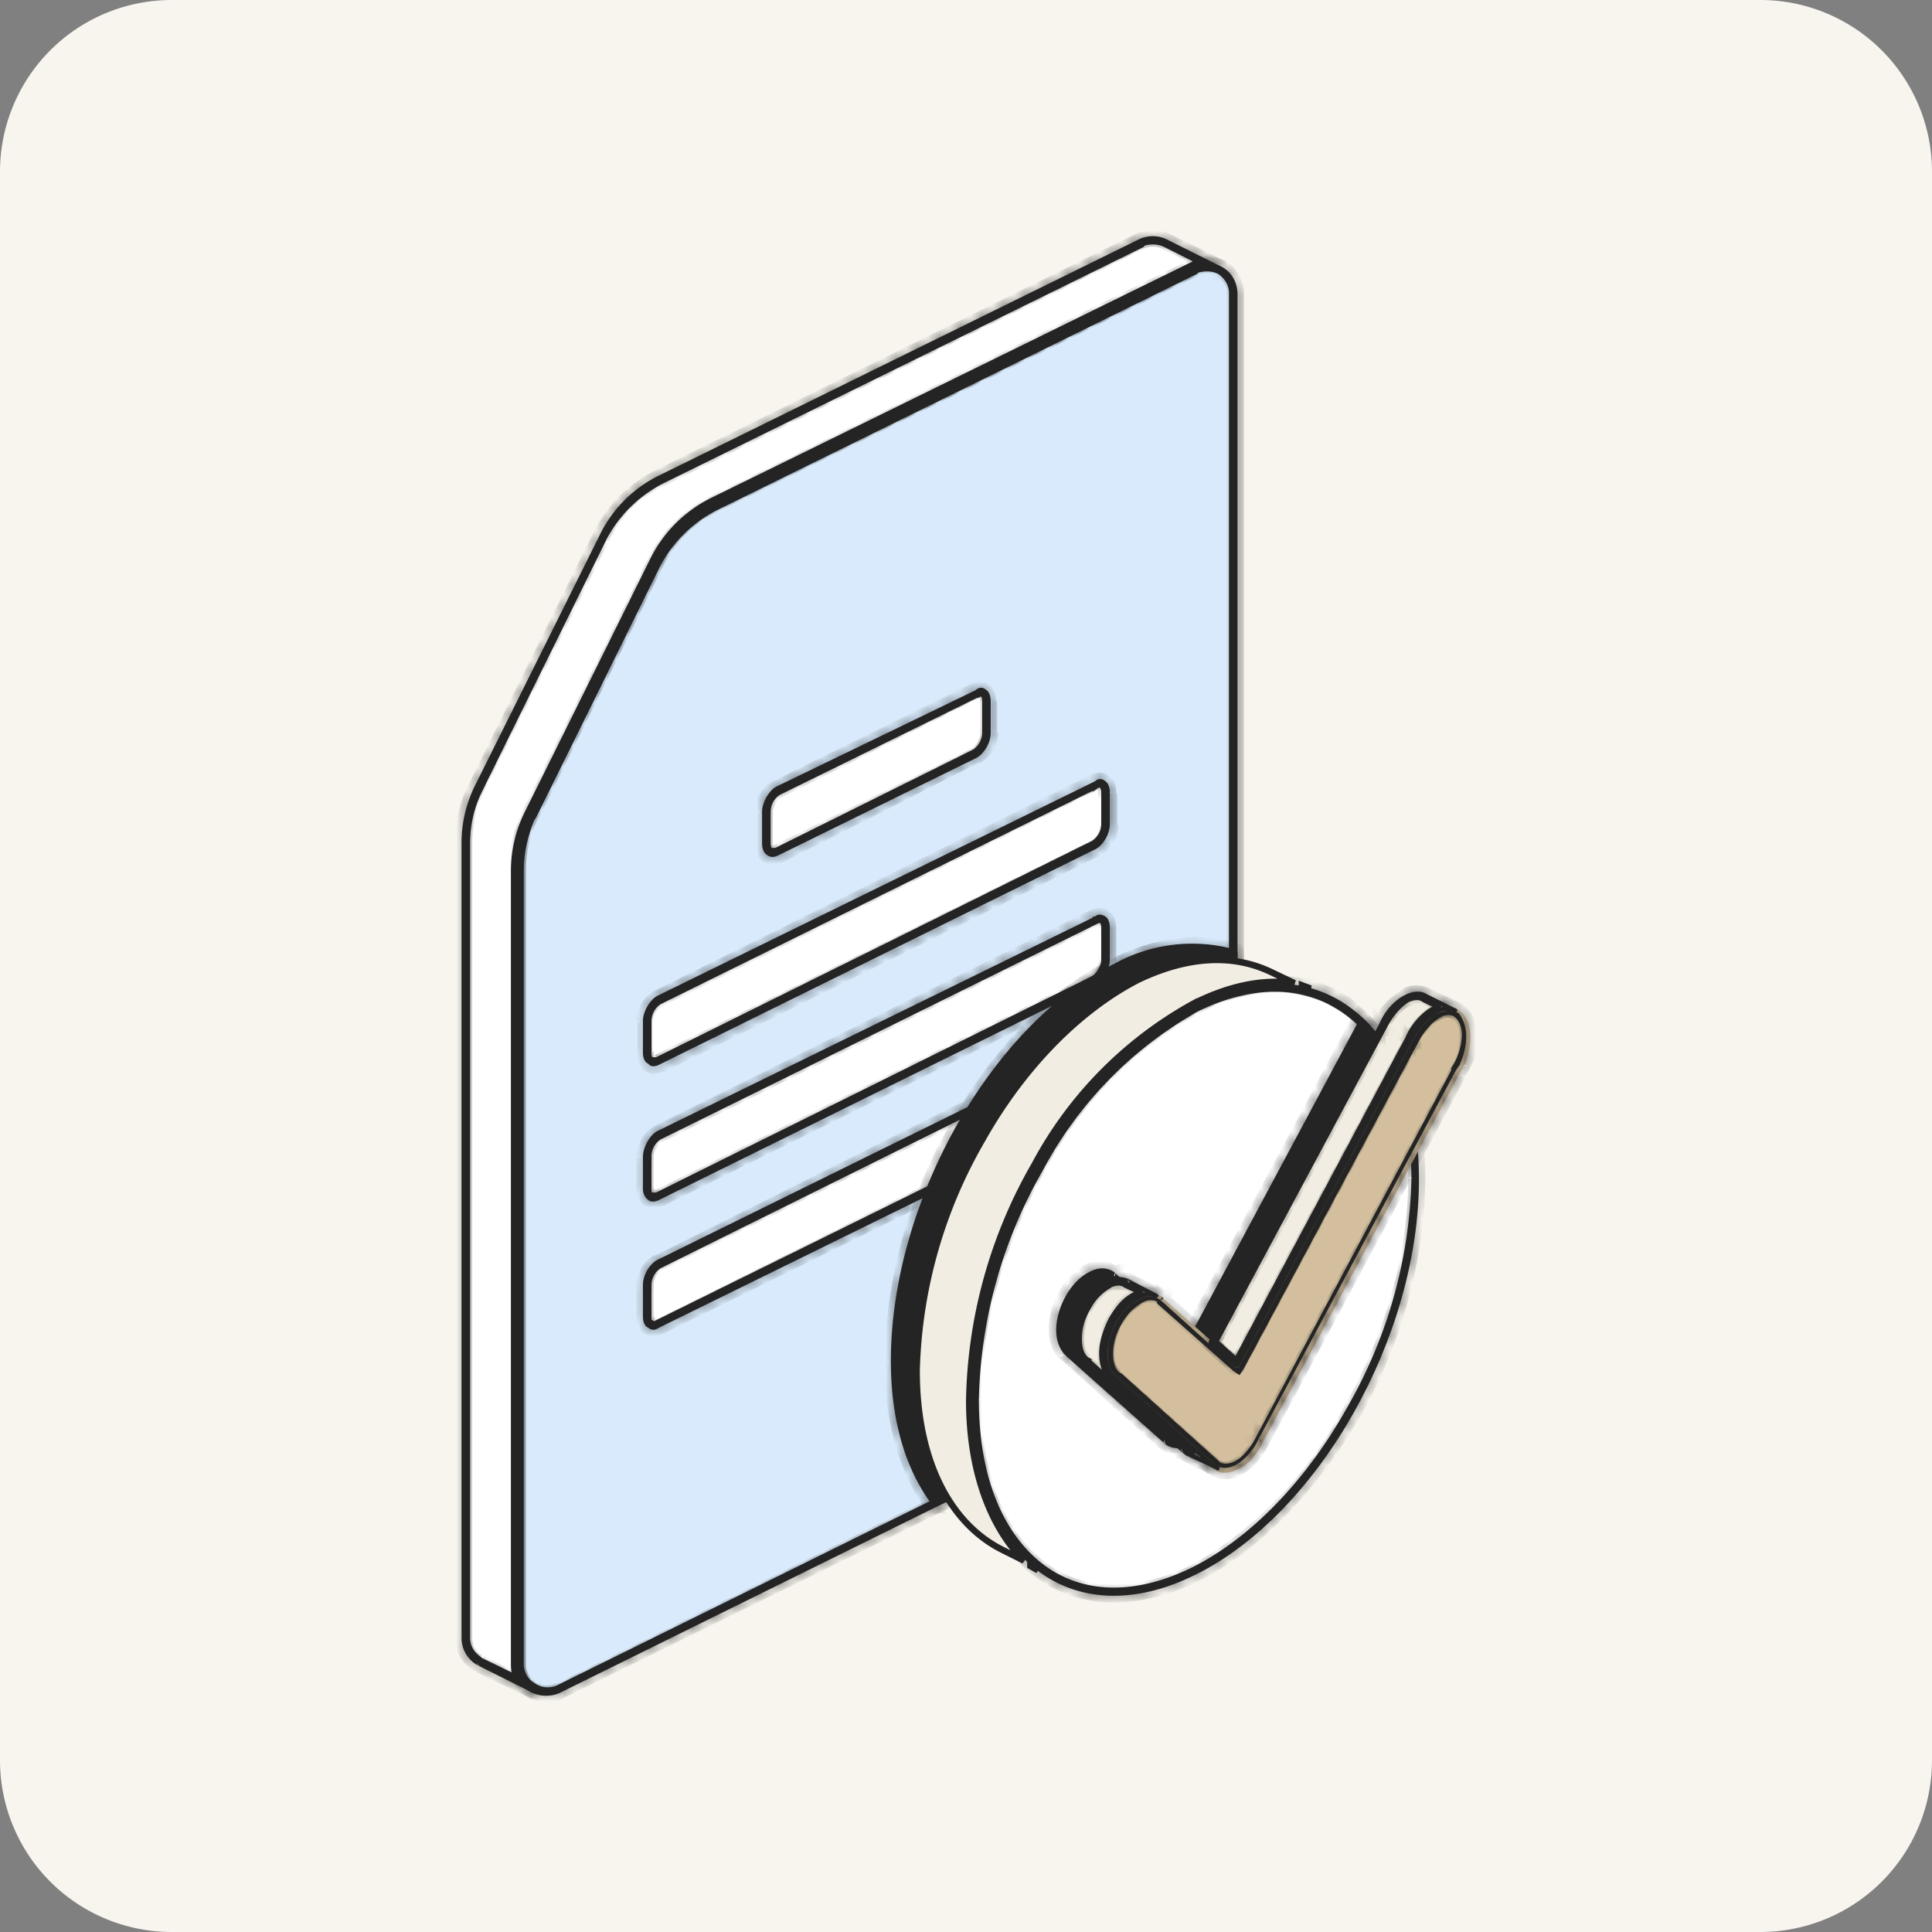 <svg xmlns="http://www.w3.org/2000/svg" width="180" height="180" fill="none"><rect width="100%" height="100%" fill="#808080" stroke="none"/><style><![CDATA[.B{fill-rule:evenodd}.C{fill:#fff}.D{stroke:#242424}.E{stroke-width:.6}.F{fill:#242424}]]></style><g clip-path="url(#I)"><path fill="#f8f5ef" d="M0 16A16 16 0 0 1 16 0h148a16 16 0 0 1 16 16v148a16 16 0 0 1-16 16H16a16 16 0 0 1-16-16V16Z"/><path fill="#d8eafb" d="M111.3 25.2c.8-.3 1.7-.3 2.4.1.7.5 1.1 1.2 1.1 2v94.1c0 3-1.7 5.7-4.3 7L52 157.3c-.7.3-1.6.3-2.3-.2a2.4 2.4 0 0 1-1.2-2v-74c0-1.7.4-3.3 1-4.8l.2-.3 11.6-23.5a12.66 12.66 0 0 1 5.3-5.2l44.7-22z" class="D E"/><mask id="A" class="C"><path d="M115.3 27.4c0-1-.5-2-1.4-2.5a3 3 0 0 0-2.8-.1l-44.7 22a12 12 0 0 0-5.5 5.5L49.3 75.7a12 12 0 0 0-1.3 5.4v74c0 1 .5 2 1.4 2.5.8.5 2 .5 2.8.1l58.5-28.9a8.2 8.2 0 0 0 4.6-7.4v-94Zm-.4 0v94c0 3-1.7 5.7-4.4 7l-58.5 29c-.7.3-1.7.3-2.4-.2a2.5 2.5 0 0 1-1.2-2V81c0-1.8.4-3.6 1.2-5.2l11.7-23.4c1-2.3 3-4.2 5.2-5.3l44.8-22c.8-.4 1.7-.4 2.4 0 .8.5 1.2 1.3 1.2 2.2Z" class="B"/></mask><g class="F"><path d="M115.3 27.4c0-1-.5-2-1.4-2.5a3 3 0 0 0-2.8-.1l-44.7 22a12 12 0 0 0-5.5 5.5L49.3 75.7a12 12 0 0 0-1.3 5.4v74c0 1 .5 2 1.4 2.5.8.5 2 .5 2.8.1l58.5-28.9a8.2 8.2 0 0 0 4.6-7.4v-94Zm-.4 0v94c0 3-1.7 5.7-4.4 7l-58.5 29c-.7.3-1.7.3-2.4-.2a2.5 2.5 0 0 1-1.2-2V81c0-1.8.4-3.6 1.2-5.2l11.7-23.4c1-2.3 3-4.2 5.2-5.3l44.8-22c.8-.4 1.7-.4 2.4 0 .8.5 1.2 1.3 1.2 2.2Z" class="B"/><path d="M115.3 27.4v.6h.6v-.6h-.6Zm-1.4-2.5.4-.5-.4.5Zm-2.8-.1-.3-.6.3.6Zm-44.7 22 .2.6-.2-.5Zm-5.5 5.5-.5-.3.5.3ZM49.3 75.7l-.6-.2.6.2Zm3 82 .2.5-.3-.5Zm58.4-28.9-.3-.5.3.5Zm4.6-101.4v-.6h-.6v.6h.6Zm-.4 0-.4-.5-.2.2v.3h.6Zm-4.4 101 .3.6-.3-.5Zm-58.5 29 .3.5-.3-.6Zm-2.4-81.5.6.3-.6-.3Zm11.7-23.4-.6-.3.6.3Zm5.2-5.3.3.5-.3-.5Zm44.8-22-.3-.6.3.5Zm3.6 2.2.4.4.2-.2v-.2h-.6Zm.4 0h.6c0-1.2-.6-2.4-1.6-3l-.4.5-.3.5c.7.4 1.1 1.2 1.1 2h.6Zm-1.4-2.5.4-.5c-1-.6-2.4-.7-3.5-.2l.3.6.3.5c.7-.3 1.5-.3 2.2.1l.3-.5Zm-2.8-.1-.3-.6-44.7 22.1.3.6.2.5 44.8-22-.3-.6Zm-44.7 22-.3-.5a12.7 12.7 0 0 0-5.7 5.7l.5.3.5.3c1.1-2.3 3-4.1 5.2-5.2l-.2-.5Zm-5.5 5.5-.5-.3-11.7 23.5.6.2.5.3 11.6-23.4-.5-.3ZM49.3 75.7l-.6-.2c-.8 1.7-1.3 3.6-1.3 5.6h1.2c0-1.8.4-3.5 1.2-5l-.5-.4ZM48 81.1h-.6v74h1.2v-74H48Zm0 74h-.6c0 1.2.6 2.3 1.7 3l.3-.5.3-.5c-.7-.5-1-1.2-1-2H48Zm1.4 2.5-.3.5c1 .6 2.3.7 3.4.1l-.3-.5-.2-.5c-.8.3-1.6.3-2.3-.1l-.3.5Zm2.8.1.3.5 58.5-28.8-.3-.6-.3-.5L52 157.2l.2.5Zm58.5-28.9.3.6c3-1.5 5-4.6 5-8H114.6c0 3-1.6 5.6-4.3 6.9l.3.5Zm4.6-7.4h.6v-94h-1.2v94h.6Zm0-94v.6-1.2.6Zm-.4 0h-.6v94h1.2v-94h-.6Zm0 94h-.6c0 2.8-1.5 5.3-4 6.5l.2.6.3.5a8.5 8.5 0 0 0 4.7-7.6h-.6Zm-4.4 7-.2-.5-58.5 29 .2.4.3.6 58.5-28.9-.3-.5Zm-58.5 29-.2-.6a2 2 0 0 1-1.9 0l-.3.4-.3.5c.9.6 2 .7 3 .2l-.3-.6Zm-2.4-.2.3-.5c-.5-.3-.9-1-.9-1.6h-1.2c0 1 .6 2 1.5 2.6l.3-.5Zm-1.2-2h.6V81h-1.2v74h.6Zm0-74.1h.6c0-1.7.4-3.4 1.2-5l-.6-.2-.5-.2c-.9 1.6-1.3 3.5-1.3 5.4h.6Zm1.2-5.2.6.3 11.6-23.5-.5-.2-.6-.3-11.6 23.5.5.2Zm11.7-23.4.5.2c1-2.1 2.8-3.9 5-5l-.3-.5-.2-.5a12.3 12.3 0 0 0-5.6 5.5l.6.3Zm5.2-5.3.3.5 44.8-22-.3-.6-.3-.5-44.7 22 .2.6Zm44.8-22 .2.5a2 2 0 0 1 2 0l.2-.4.3-.6c-.9-.5-2-.6-3-.1l.3.5Zm2.4 0-.3.6c.6.3 1 1 1 1.6h1.1c0-1.1-.5-2-1.5-2.7l-.3.6Zm1.2 2.2-.4-.5.4.5.4.4-.4-.4Z" mask="url(#A)"/></g><path d="M102.1 97.7h.6l.2.6v3c0 .4-.1.8-.3 1.1-.2.4-.5.6-.7.8l-40.7 20.1c-.3.2-.4.1-.5 0-.2 0-.3-.2-.3-.6v-3a2.2 2.2 0 0 1 1-1.8l40.7-20.2Zm0-12h.6c0 .1.2.3.2.7v3c0 .3-.1.7-.3 1-.2.4-.5.7-.7.8l-40.7 20.2h-.5c-.2 0-.3-.3-.3-.6v-3a2.2 2.2 0 0 1 1-1.9l40.7-20.1Zm0-12.5c.3-.2.5-.1.6 0 0 0 .2.2.2.6v3a2.2 2.2 0 0 1-1 1.8L61.2 98.8h-.5c-.2-.1-.3-.3-.3-.7v-3a2.2 2.2 0 0 1 1-1.8l40.7-20.1Zm-11-8.5c.2-.2.4-.1.5 0 .1 0 .2.2.2.6v3a2.2 2.2 0 0 1-1 1.8l-18.5 9.2h-.6c0-.1-.2-.3-.2-.7v-3a2.2 2.2 0 0 1 1-1.8L91 64.7Z" class="C D E"/><mask id="B" class="C"><path d="M103.4 98.3c0-.4-.2-.8-.4-1-.3-.2-.7-.2-1 0l-40.8 20.1c-.7.4-1.3 1.4-1.3 2.3v3c0 .5.2.9.5 1 .2.2.6.3 1 0l40.7-20c.7-.4 1.3-1.5 1.3-2.4v-3Zm-.4 0v3c0 .8-.5 1.7-1 2l-40.8 20.1c-.2.2-.4.2-.6 0-.2-.1-.3-.4-.3-.7v-3c0-.7.5-1.6 1.1-2l40.7-20c.2-.2.5-.2.6 0 .2 0 .3.3.3.6Zm.4-11.9c0-.5-.2-.9-.4-1-.3-.2-.7-.3-1 0l-40.8 20c-.7.4-1.3 1.5-1.3 2.4v3c0 .4.2.8.5 1 .2.2.6.2 1 0l40.7-20.1c.7-.4 1.3-1.4 1.3-2.3v-3Zm-.4 0v3c0 .7-.5 1.6-1 2l-40.8 20c-.2.2-.4.2-.6 0-.2 0-.3-.3-.3-.6v-3c0-.8.5-1.7 1.1-2l40.7-20.1c.2-.1.5-.2.6 0 .2.1.3.4.3.7Zm.4-12.6c0-.5-.2-.9-.4-1-.3-.3-.7-.3-1 0l-40.8 20c-.7.4-1.3 1.5-1.3 2.3v3c0 .5.2.9.5 1 .2.3.6.3 1 .1l40.7-20.1c.7-.4 1.3-1.4 1.3-2.3v-3Zm-.4 0v3c0 .7-.5 1.6-1 1.9L61.1 98.9h-.6c-.2-.2-.3-.4-.3-.8v-3c0-.7.5-1.6 1.1-1.9l40.7-20.1c.2-.2.5-.2.6 0 .2 0 .3.3.3.7Zm-10.7-8.5c0-.5-.2-.9-.4-1-.3-.3-.7-.3-1 0l-18.6 9c-.7.4-1.3 1.5-1.3 2.3v3c0 .5.2.9.4 1 .3.3.7.3 1.1.1L91 70.6c.7-.4 1.3-1.4 1.3-2.3v-3Zm-.4 0v3c0 .7-.5 1.6-1 1.9l-18.6 9.2h-.6c-.2-.2-.3-.4-.3-.8v-3c0-.7.5-1.6 1.1-1.9L91 64.6c.2-.2.5-.2.6 0 .2 0 .3.3.3.7Z" class="B"/></mask><g class="F"><path d="M103.4 98.3c0-.4-.2-.8-.4-1-.3-.2-.7-.2-1 0l-40.8 20.1c-.7.4-1.3 1.4-1.3 2.3v3c0 .5.2.9.5 1 .2.2.6.3 1 0l40.7-20c.7-.4 1.3-1.5 1.3-2.4v-3Zm-.4 0v3c0 .8-.5 1.7-1 2l-40.8 20.1c-.2.2-.4.2-.6 0-.2-.1-.3-.4-.3-.7v-3c0-.7.5-1.6 1.1-2l40.7-20c.2-.2.5-.2.6 0 .2 0 .3.3.3.6Zm.4-11.9c0-.5-.2-.9-.4-1-.3-.2-.7-.3-1 0l-40.8 20c-.7.4-1.3 1.5-1.3 2.4v3c0 .4.2.8.5 1 .2.2.6.2 1 0l40.7-20.1c.7-.4 1.3-1.4 1.3-2.3v-3Zm-.4 0v3c0 .7-.5 1.6-1 2l-40.8 20c-.2.2-.4.2-.6 0-.2 0-.3-.3-.3-.6v-3c0-.8.5-1.7 1.1-2l40.7-20.1c.2-.1.5-.2.6 0 .2.1.3.4.3.7Zm.4-12.6c0-.5-.2-.9-.4-1-.3-.3-.7-.3-1 0l-40.8 20c-.7.4-1.3 1.5-1.3 2.3v3c0 .5.2.9.5 1 .2.3.6.3 1 .1l40.7-20.1c.7-.4 1.3-1.4 1.3-2.3v-3Zm-.4 0v3c0 .7-.5 1.6-1 1.9L61.1 98.9h-.6c-.2-.2-.3-.4-.3-.8v-3c0-.7.5-1.6 1.1-1.9l40.7-20.1c.2-.2.5-.2.6 0 .2 0 .3.3.3.7Zm-10.7-8.5c0-.5-.2-.9-.4-1-.3-.3-.7-.3-1 0l-18.6 9c-.7.4-1.3 1.5-1.3 2.3v3c0 .5.2.9.4 1 .3.3.7.3 1.1.1L91 70.6c.7-.4 1.3-1.4 1.3-2.3v-3Zm-.4 0v3c0 .7-.5 1.6-1 1.9l-18.6 9.2h-.6c-.2-.2-.3-.4-.3-.8v-3c0-.7.5-1.6 1.1-1.9L91 64.6c.2-.2.5-.2.6 0 .2 0 .3.3.3.7Z" class="B"/><path d="m103.4 98.3-.4.5 1 1v-1.5h-.6Zm-.4-1 .3-.5-.3.5Zm-1 0 .2.5-.3-.5Zm-40.8 20.1.3.6-.3-.6Zm-.8 6.3-.4.5.4-.5Zm1 0-.2-.5.2.6Zm40.7-20 .3.5-.3-.6Zm1.3-5.4.4-.4-1-1v1.4h.6Zm-.4 0h.6v-.6h-.6v.6Zm-1 5-.4-.6.3.6Zm-40.8 20.1-.2-.5.2.5Zm-.6 0 .4-.5-.4.5Zm.8-5.6-.2-.5.2.5Zm40.7-20.2.3.6-.3-.6Zm.6 0-.3.5.3-.5Zm.3.7h-.6v.6h.6v-.6Zm.4-11.9.4.4.2-.2v-.2h-.6Zm-.4-1 .3-.5-.3.5Zm-1 0 .2.5-.3-.6Zm-40.8 20 .3.6-.3-.5Zm-.8 6.4-.4.5.4-.5Zm1 0-.2-.5.2.5Zm42-25.4-.4-.4-.2.1v.3h.6Zm-.4 0h.6v-.6h-.6v.6Zm-1 5-.4-.6.3.5Zm-40.8 20-.2-.5.2.6Zm-.6 0 .4-.4-.4.5Zm.8-5.6.3.6-.3-.6Zm40.7-20.1-.3-.6.3.6Zm.6 0-.3.5.3-.5Zm.3.7h-.6v.6h.6v-.6Zm.4-12.6.4.4.2-.2v-.2h-.6Zm-.4-1 .3-.5-.3.4Zm-1 0 .2.4-.3-.5Zm-40.8 20 .3.6-.3-.5Zm-.8 6.4-.4.5.4-.5Zm1 0-.2-.5.2.5Zm40.7-20.1-.3-.6.3.6Zm1.3-5.3-.4-.4-.2.1v.3h.6Zm-.4 0h.6v-.6h-.6v.6Zm-1 4.9-.4-.5.3.5ZM61.1 98.9l.3.5-.3-.5Zm-.6 0 .4-.5-.4.5Zm.8-5.7.3.6-.3-.6Zm40.7-20.1-.3-.6.3.6Zm.6 0-.3.4.3-.4Zm.3.7h-.6v.6h.6v-.6Zm-10.7-8.5v.6h.6v-.6h-.6Zm-.4-1 .3-.5-.3.4Zm-1 0 .2.4-.3-.5Zm-18.6 9 .3.6-.3-.5Zm-.9 6.4-.3.5.3-.5Zm1.1 0-.3-.5.3.5ZM91 70.6l.3.5-.3-.5Zm1.3-5.3v-.6h-.6v.6h.6Zm-.4 0h.6v-.6H92v.6Zm-1 4.9.2.5-.3-.5Zm-18.6 9.2-.2-.6.2.6Zm-.6 0-.4.5.4-.5Zm.8-5.7-.3-.5.3.5ZM91 64.6l.3.5-.3-.5Zm.6 0-.3.4.3-.4Zm.3.7h-.6v.6h.6v-.6Zm11.5 33h.6c0-.6-.2-1.1-.7-1.5l-.3.5-.4.5s.2.2.2.5h.6Zm-.4-1 .3-.5c-.4-.3-1-.4-1.7 0l.3.5.3.5h.4l.4-.5Zm-1 0-.4-.6L61 117l.2.5.3.6 40.7-20.2-.3-.5Zm-40.8 20.1-.2-.5a3.3 3.3 0 0 0-1.7 2.8h1.2c0-.3.1-.7.3-1 .2-.4.5-.6.7-.7l-.3-.6Zm-1.3 2.3h-.6v3h1.2v-3H60Zm0 3h-.6c0 .6.2 1.2.7 1.5l.4-.5.3-.4s-.2-.2-.2-.6H60Zm.5 1-.4.5c.5.4 1.1.4 1.7.1l-.3-.5-.2-.6-.3.1h-.2l-.3.4Zm1 0 .3.6 40.7-20.1-.3-.6-.3-.5-40.6 20.1.2.6Zm40.7-20 .3.5a3.3 3.3 0 0 0 1.7-2.8H102.7l-.3 1c-.2.3-.4.6-.7.7l.3.5Zm1.3-2.4h.6v-3h-1.2v3h.6Zm0-3-.4.5.4-.5.4-.4-.4.4Zm-.4 0h-.6v3h1.2v-3h-.6Zm0 3h-.6a1.7 1.7 0 0 1-.8 1.4l.3.6.3.5c.4-.2.8-.6 1-1 .3-.5.4-1 .4-1.5h-.6Zm-1 2-.4-.6L61 123l.2.5.3.6 40.7-20.2-.3-.5Zm-40.8 20.1-.2-.5h-.1l-.3.5-.4.5c.4.3 1 .2 1.3 0l-.3-.5Zm-.6 0 .4-.5v-.2H59.6c0 .4.1 1 .5 1.2l.4-.5Zm-.3-.7h.6v-3h-1.2v3h.6Zm0-3h.6a1.7 1.7 0 0 1 .8-1.4l-.3-.5-.2-.5c-.5.2-.8.6-1 1a3 3 0 0 0-.5 1.4h.6Zm1.1-2 .3.6 40.7-20.1-.3-.6-.3-.5-40.6 20.2.2.5Zm40.7-20 .3.5V98l.3-.5.4-.5c-.4-.3-1-.2-1.3 0l.3.5Zm.6 0-.3.4v.2h1.2c0-.4-.1-.9-.5-1.2l-.4.5Zm.3.6v.6-1.2.6Zm.4-11.9h.6c0-.6-.2-1.2-.7-1.5l-.3.5-.4.4s.2.2.2.6h.6Zm-.4-1 .3-.5c-.4-.4-1-.4-1.7-.1l.3.5.3.6.3-.1h.1l.4-.4Zm-1 0-.4-.6L61 104.9l.2.6.3.5L102.2 86l-.3-.6Zm-40.8 20-.2-.5a3.3 3.3 0 0 0-1.7 2.8h1.2l.3-1 .7-.7-.3-.5Zm-1.3 2.4h-.6v3h1.2v-3H60Zm0 3h-.6c0 .6.2 1.1.7 1.5l.4-.5.3-.5s-.2-.2-.2-.5H60Zm.5 1-.4.5c.5.3 1.1.4 1.7 0l-.3-.5-.2-.5h-.5l-.3.5Zm1 0 .3.6 40.7-20.2-.3-.5-.3-.6-40.6 20.2.2.5Zm40.7-20.1.3.5a3.3 3.3 0 0 0 1.7-2.8H102.7c0 .3-.1.7-.3 1-.2.4-.4.6-.7.7l.3.6Zm1.3-2.3h.6v-3h-1.2v3h.6Zm0-3 .4.4-.4-.4-.4-.4.4.4Zm-.4 0h-.6v3h1.2v-3h-.6Zm0 3h-.6a1.7 1.7 0 0 1-.8 1.4l.3.5.3.5c.4-.2.8-.6 1-1 .3-.4.4-1 .4-1.4h-.6Zm-1 2-.4-.6L61 110.9l.2.6.3.5 40.7-20.2-.3-.5Zm-40.8 20-.2-.5h-.1a.1.1 0 0 1 0 .1l-.3.5-.4.5c.4.3 1 .2 1.3 0l-.3-.5Zm-.6 0 .4-.4v-.2H59.6c0 .4.1.9.5 1.2l.4-.5Zm-.3-.6h.6v-3h-1.2v3h.6Zm0-3h.6a1.7 1.7 0 0 1 .8-1.4l-.3-.6-.2-.5c-.5.2-.8.6-1 1a3 3 0 0 0-.5 1.5h.6Zm1.1-2 .3.6 40.7-20.2-.3-.5-.3-.6-40.6 20.2.2.5Zm40.7-20.1.3.5.3-.5.4-.5c-.4-.3-1-.2-1.3 0l.3.5Zm.6 0-.3.5v.2h1.2c0-.4-.1-1-.5-1.2l-.4.5Zm.3.7v.6-1.2.6Zm.4-12.6h.6c0-.6-.2-1.2-.7-1.5l-.3.4-.4.5s.2.2.2.6h.6Zm-.4-1 .3-.5c-.4-.4-1-.4-1.7-.1l.3.5.3.5h.4l.4-.5Zm-1 0-.4-.6L61 92.3l.2.6.3.5 40.7-20.2-.3-.5Zm-40.8 20-.2-.5a3.3 3.3 0 0 0-1.7 2.8h1.2c0-.3.1-.7.3-1l.7-.7-.3-.5ZM60 95.2h-.6v3h1.2v-3H60Zm0 3h-.6c0 .7.2 1.2.7 1.6l.4-.5.3-.5s-.2-.2-.2-.6H60Zm.5 1-.4.6c.5.3 1.1.3 1.7 0l-.3-.5-.2-.5h-.5l-.3.5Zm1 .1.3.6 40.7-20.2-.3-.5-.3-.6-40.6 20.2.2.5Zm40.7-20.1.3.5a3.3 3.3 0 0 0 1.7-2.8H102.7c0 .3-.1.7-.3 1-.2.4-.4.6-.7.7l.3.6Zm1.3-2.3h.6v-3h-1.2v3h.6Zm0-3 .4.4-.4-.4-.4-.4.4.4Zm-.4 0h-.6v3h1.2v-3h-.6Zm0 3h-.6a1.7 1.7 0 0 1-.8 1.4l.3.5.3.5c.4-.2.8-.6 1-1 .3-.4.4-1 .4-1.4h-.6Zm-1 1.9-.4-.5L61 98.3l.2.6.3.5 40.7-20.2-.3-.5ZM61.1 98.9l-.2-.6h-.1l-.3.6-.4.5c.4.3 1 .2 1.3 0l-.3-.5Zm-.6 0 .4-.5V98H59.6c0 .5.1 1 .5 1.3l.4-.5Zm-.3-.8h.6v-3h-1.2v3h.6Zm0-3h.6a1.8 1.8 0 0 1 .8-1.3l-.3-.6-.2-.5c-.5.2-.8.6-1 1a3 3 0 0 0-.5 1.4h.6Zm1.1-1.9.3.6 40.7-20.2-.3-.5-.3-.6-40.6 20.2.2.5Zm40.7-20.1.3.5.3-.5.4-.5c-.4-.3-1-.3-1.3 0l.3.5Zm.6 0-.3.4v.3h1.2c0-.4-.1-1-.5-1.2l-.4.5Zm.3.7v.6-1.2.6Zm-10.7-8.5h.6c0-.6-.2-1.2-.7-1.5l-.3.4-.4.5s.2.2.2.6h.6Zm-.4-1 .3-.5c-.4-.4-1-.4-1.6-.1l.2.5.3.5h.4l.4-.5Zm-1 0-.3-.6L72 72.8l.2.6.3.5 18.5-9.2-.3-.5Zm-18.6 9-.2-.5a3.3 3.3 0 0 0-1.7 2.8h1.2c0-.3.1-.7.3-1l.7-.7-.3-.5ZM71 75.7h-.6v3h1.2v-3H71Zm0 3h-.6c0 .7.2 1.2.7 1.6l.3-.5.4-.5s-.2-.2-.2-.6H71Zm.4 1-.3.6c.5.3 1.1.3 1.7 0l-.3-.5-.3-.5h-.4l-.4.5Zm1.1.1.3.6L91.3 71l-.3-.5-.3-.6-18.5 9.2.3.5ZM91 70.6l.3.5a3.3 3.3 0 0 0 1.7-2.8H91.6c0 .3-.1.7-.3 1-.2.4-.4.6-.7.7l.3.6Zm1.3-2.3h.6v-3h-1.2v3h.6Zm0-3v.6-1.2.6Zm-.4 0h-.6v3h1.2v-3H92Zm0 3h-.6a1.8 1.8 0 0 1-.7 1.4l.2.5.3.5c.4-.2.8-.6 1-1 .3-.4.4-1 .4-1.4H92Zm-1 1.9-.3-.5L72 78.8l.2.6.3.5 18.5-9.2-.3-.5Zm-18.6 9.2-.2-.6H72l-.3.6-.4.5c.4.3 1 .2 1.3 0l-.3-.5Zm-.6 0 .3-.5v-.3h-1.2c0 .5.1 1 .5 1.3l.4-.5Zm-.3-.8h.6v-3h-1.2v3h.6Zm0-3h.6a1.8 1.8 0 0 1 .8-1.3l-.3-.6-.3-.5c-.4.2-.7.6-1 1a3 3 0 0 0-.4 1.4h.6Zm1.1-1.9.3.6L91.3 65l-.3-.5-.3-.6-18.5 9.2.3.5ZM91 64.6l.3.5.3-.5.4-.5c-.4-.3-.9-.3-1.3 0l.3.5Zm.6 0-.3.4v.3h1.2c0-.4-.1-1-.5-1.2l-.4.5Zm.3.7v.6-1.2.6Z" mask="url(#B)"/><path d="M104 90.3c4-2 7.7-2.4 10.8-1.4v32.5c0 3-1.7 5.7-4.3 7l-23.3 11.5c-2.3-3-3.7-7.6-3.7-13.2a45 45 0 0 1 6-21.5c3.8-6.6 9-12.1 14.6-15Z" class="D E"/></g><mask id="C" class="C"><path d="M87 140.4h.2l23.5-11.6a8.2 8.2 0 0 0 4.6-7.4V88.7l-.1-.2a15 15 0 0 0-11.4 1.3c-11.5 5.7-20.8 22.3-20.8 37 0 5.8 1.5 10.4 4 13.6Zm.2-.4c-2.4-3-3.8-7.6-3.8-13.3 0-14.5 9.2-30.9 20.6-36.5 4-2 7.8-2.4 11-1.4v32.6c0 3-1.8 5.7-4.5 7L87.2 140Z" class="B"/></mask><g class="F"><path d="M87 140.4h.2l23.5-11.6a8.2 8.2 0 0 0 4.6-7.4V88.7l-.1-.2a15 15 0 0 0-11.4 1.3c-11.5 5.7-20.8 22.3-20.8 37 0 5.8 1.5 10.4 4 13.6Zm.2-.4c-2.4-3-3.8-7.6-3.8-13.3 0-14.5 9.2-30.9 20.6-36.5 4-2 7.8-2.4 11-1.4v32.6c0 3-1.8 5.7-4.5 7L87.2 140Z" class="B"/><path d="M87 140.4v-.6h-1.3l.8 1 .5-.4Zm.2 0-.3-.5.3.5Zm23.5-11.6-.3-.5.3.5Zm4.5-40.3.2-.6-.2.6Zm-11.4 1.3.3.6-.3-.6ZM87 140.4v.6h1.2l-.8-1-.4.4Zm.2-.4h.6v-.2l-.2-.2-.4.4ZM104 90.2l.3.5-.3-.5Zm11-1.4h.5v-.4l-.4-.2-.2.6Zm-4.5 39.7.3.5-.3-.5ZM87.2 140h-.6v1l.8-.5-.2-.5Zm-.2.4-.5.3c.2.3.6.4 1 .3l-.3-.6-.3-.5.5.1-.4.4Zm.2 0 .3.6 23.5-11.6-.3-.6-.3-.5L87 139.9l.3.5Zm23.5-11.6.3.6c3-1.5 5-4.6 5-8H114.6c0 3-1.6 5.6-4.3 6.9l.3.5Zm4.6-7.4h.6V88.7h-1.2v32.7h.6Zm0-32.7h.6c0-.4-.2-.7-.5-.8l-.2.6-.2.5a.4.4 0 0 1-.3-.3h.6Zm-.1-.2.2-.6c-3.5-1.1-7.5-.7-11.8 1.4l.2.5.3.6c4-2 7.8-2.4 10.9-1.4l.2-.5Zm-11.4 1.3-.2-.5c-6 3-11.2 8.6-15 15.3a46.2 46.2 0 0 0-6.2 22.1h1.2a45 45 0 0 1 6-21.5c3.8-6.6 8.9-12 14.5-14.8l-.3-.6Zm-20.8 37h-.6c0 5.9 1.5 10.7 4 14l.6-.4.4-.4c-2.4-3-3.8-7.5-3.8-13.3H83Zm4 13.6v-.6 1.2-.6Zm.2-.4.4-.4a21 21 0 0 1-3.6-12.9h-1.2c0 5.8 1.4 10.4 3.9 13.7l.5-.4Zm-3.8-13.3h.6c0-7.1 2.3-14.7 6-21.3a36 36 0 0 1 14.3-14.7l-.3-.5-.3-.5c-5.8 2.9-11 8.5-14.8 15.1a45.8 45.8 0 0 0-6.1 22h.6ZM104 90.2l.3.5a14 14 0 0 1 10.4-1.3l.2-.6.2-.6c-3.3-1-7.2-.6-11.3 1.5l.2.5Zm11-1.4h-.7v32.6h1.2V88.8h-.6Zm0 32.6h-.7c0 2.8-1.5 5.3-4 6.5l.2.6.3.5a8.4 8.4 0 0 0 4.7-7.6h-.6Zm-4.5 7-.2-.5-23.4 11.6.3.5.2.5 23.4-11.5-.3-.5ZM87.2 140h.6-1.2.6Z" mask="url(#C)"/></g><path d="M106.3 22.7c.7-.3 1.5-.3 2.2 0l3.4 1.7a3 3 0 0 0-.8.3l-44.8 22a12.2 12.2 0 0 0-5.5 5.6L49.2 75.7a12 12 0 0 0-1.3 5.4v74c0 .5.1 1 .3 1.3l-3.3-1.6h-.1l-.2-.1v-.1c-.7-.5-1.1-1.2-1.1-2v-74c0-1.8.4-3.5 1.2-5.1L56.3 50c1.2-2.2 3-4 5.3-5.2l44.7-22Z" class="C D E"/><mask id="D" class="C"><path d="m113.6 25.2.2-.1h-.1a.2.2 0 0 0 0-.2v-.1l-5-2.5a3 3 0 0 0-2.6 0l-44.7 22a12 12 0 0 0-5.5 5.5L44.2 73.3a12 12 0 0 0-1.2 5.3v74a2.9 2.9 0 0 0 1.6 2.6l5 2.5h.1v-.2.2h.2-.1a.2.2 0 0 0 0-.2v-.1l-.2-.2a2.5 2.5 0 0 1-1.2-2V81c0-1.8.4-3.6 1.2-5.2l11.7-23.4c1-2.3 3-4.2 5.2-5.3l44.8-22c.7-.4 1.5-.4 2.2 0h.2-.1ZM49.7 157.7Zm58.9-135 3.6 1.8a3 3 0 0 0-1.1.3l-44.7 22a12 12 0 0 0-5.5 5.5L49.3 75.7a12 12 0 0 0-1.3 5.4v74c0 .6.2 1.1.5 1.6l-3.7-1.8-.2-.2a2.5 2.5 0 0 1-1.2-2V78.5c0-1.8.4-3.6 1.2-5.2L56.2 50c1.2-2.3 3-4.1 5.3-5.3l44.8-22c.7-.4 1.6-.4 2.3 0Zm-64 132.5-.1-.3c-.1.2.2.3.2.3Zm69-130-.1-.3v.2h.1Zm-5-2.5-.1-.3c-.1.2.2.3.2.3Z" class="B"/></mask><g class="F"><path d="m113.6 25.2.2-.1h-.1a.2.2 0 0 0 0-.2v-.1l-5-2.5a3 3 0 0 0-2.6 0l-44.7 22a12 12 0 0 0-5.5 5.5L44.2 73.3a12 12 0 0 0-1.2 5.3v74a2.9 2.9 0 0 0 1.6 2.6l5 2.5h.1v-.2.2h.2-.1a.2.2 0 0 0 0-.2v-.1l-.2-.2a2.5 2.5 0 0 1-1.2-2V81c0-1.8.4-3.6 1.2-5.2l11.7-23.4c1-2.3 3-4.2 5.2-5.3l44.8-22c.7-.4 1.5-.4 2.2 0h.2-.1ZM49.7 157.7Zm58.9-135 3.6 1.8a3 3 0 0 0-1.1.3l-44.7 22a12 12 0 0 0-5.5 5.5L49.3 75.7a12 12 0 0 0-1.3 5.4v74c0 .6.2 1.1.5 1.6l-3.7-1.8-.2-.2a2.5 2.5 0 0 1-1.2-2V78.5c0-1.8.4-3.6 1.2-5.2L56.2 50c1.2-2.3 3-4.1 5.3-5.3l44.8-22c.7-.4 1.6-.4 2.3 0Zm-64 132.5-.1-.3c-.1.2.2.3.2.3Zm69-130-.1-.3v.2h.1Zm-5-2.5-.1-.3c-.1.2.2.3.2.3Z" class="B"/><path d="M44.7 155.2v-.3.3l-.1.3v-.3Zm68.9-130-.6-.3-.3.7.7.1.2-.5Zm0 0 .2-.6-.1.6Zm0 0-.1.6h.3l.2-.1-.3-.5Zm.2-.1.4.5-.7-1 .3.5Zm-.1 0-.6-.1-.5 1.6 1.4-.9-.3-.5Zm0 0-.3-.5-.2.1v.2l.5.2Zm0 0-.5-.3.6.2Zm0-.2-.5-.1V25l.6-.2Zm0 0-.3.4.4-.5Zm0 0-.3.4.3-.5Zm0 0 .4-.6h-.1l-.3.5Zm0 0 .3-.7H113.7v.6Zm0 0-.5.2.2.3h.3v-.6Zm0-.1.6-.3-.2-.3h-.4v.6Zm0 0-.3.5.2.1h.1v-.6Zm0 0 .3-.5-.1-.1h-.2v.6Zm0 0-.4.4.2.2h.2v-.6Zm0 0 .5-.4h-.1l-.1-.1-.3.5Zm0 0 .3-.5-.1-.1h-.2v.6Zm0 0-.2.6h.2v-.6Zm0 0-.4.5H113.6l.1-.5Zm0 0-.3.5.3-.5Zm-5-2.5-.2.6.3-.6Zm-2.6 0 .3.5-.3-.5Zm-44.7 22 .2.6-.2-.5Zm-5.5 5.5-.6-.2.6.2ZM44.2 73.3l-.5-.3.5.3Zm.2 81.8.3-.5-.3.5Zm.2 0-.3.6.3-.5Zm0 0-.3.6H44.6v-.5Zm0 0 .2-.4v-.1h-.2v.6Zm0 .1-.2.6.3-.6Zm5 2.5-.3.5.3-.5Zm0-.2-.5-.2-.2.3.2.3.5-.4Zm0 0 .6-.3-.6-.9-.5 1 .5.2Zm.1.2.2.5.7-.2-.3-.6-.6.3Zm0 0v.6l1.4.3-.8-1.2-.5.3Zm0 0 .1-.6-.3 1.2.2-.6Zm0 0v.6l.2-1.1-.1.5Zm0 0 .1-.6-.3 1.2.2-.6Zm0 0v.6H50l-.2-.6Zm0 0 .4.6-.3-.6Zm.2 0 .6.2.9-1.9-1.8 1.1.3.5Zm0 0-.5-.5-.1.1v.1l.5.2Zm0-.1.5.3-.6-.3Zm0-.1-.6-.2v.2h.6Zm0-.1.2-.6H50v.6Zm0 0h-.6v.6h.6v-.6Zm0 0h.6v-.4l-.4-.2-.3.6Zm0 0 .2-.6-.3.6Zm0 0 .2-.6H49.8v.6Zm0 0-.5.4.2.2h.2v-.6Zm0 0 .4-.5-.2-.1h-.3v.6Zm0 0-.4.5H49.8v-.5Zm0 0 .2-.6H49.8v.6Zm0 0-.5.4.2.2h.2v-.6Zm0 0 .4-.5-.2-.1h-.3v.6Zm0 0-.4.5H49.8v-.5Zm0 0 .3-.5H50l-.1-.1-.2.6Zm-.1 0-.4.4.1.1h.2l.1-.6Zm0 0-.3.5.3-.6Zm-.2-.2.3-.5-.3.5Zm0-81.3.6.3-.6-.3Zm11.7-23.4-.6-.3.6.3Zm5.2-5.3.3.5-.3-.5Zm44.8-22 .2.5-.2-.6Zm2.2 0 .3-.6-.3.5Zm0 0 .4-.6H113.6v.5Zm.2 0v.6h.7l-.2-.8-.5.2Zm0 0-.3-.6-.6.2.3.6.5-.3Zm0 0v-.7h-.2l.1.6Zm0 0 .5-.2v-.5h-.6v.6Zm0 0v.6h.7l-.2-.8-.5.2Zm0 0h-.6v.6h.6v-.6Zm-.1 0 .1-.6-.3 1.1.2-.5Zm0 0-.1.6.3-1.2-.2.6Zm0 0 .1-.6-.5-.1-.2.4.6.3ZM49.7 157.7l.6-.2-.1-.6-.7.2.2.6Zm0 0-.3-.5-.4.2.2.5.5-.2Zm0 0-.5.3 1.1-.4-.5.1Zm0 0-.5.2.6-.2Zm0 0-.5.1.6-.1Zm58.9-135-.3.5.3-.5Zm3.6 1.8v.6l2.3-.2-2-1-.3.6Zm-1.1.3-.3-.6.3.6Zm-44.7 22 .2.6-.2-.5Zm-5.5 5.5-.5-.3.5.3ZM49.3 75.7l-.6-.2.6.2Zm-.8 81-.3.5 2 1-1.2-1.8-.5.3Zm-3.7-1.8-.2.5.2-.5Zm0 0-.4.5.4-.6Zm0 0 .3-.6-.3.5Zm-.2-.2-.3.6.3-.6Zm0-81.3-.5-.2.5.2ZM56.2 50l-.5-.3.5.3Zm5.3-5.3-.2-.5.2.5Zm44.8-22 .2.5-.2-.5Zm2.3 0 .3-.5-.3.5Zm-64 132.5-.1.6 1.3.4-.6-1.3-.5.3Zm-.1-.3-.6-.2.6.2Zm69.1-129.8.2.6.7-.2-.3-.6-.6.2Zm-.1-.2.5.3-.5-.3Zm0 .2-.2.6H113.6v-.6Zm-4.8-2.4-.3.5 1.4.7-.6-1.4-.5.2Zm-.2-.3-.6-.2.6.2Zm5 2.8v.5l.2-.5.1-.6-.2.6Zm.2 0-.2.6.2-.6.1-.6-.1.6Zm0 0 .3.5.2-.1-.4-.5-.3-.5h-.2l.4.6Zm.1-.1-.3-.5h-.2l.4.6.3.5.2-.1-.4-.5Zm-.1 0 .5.3-.5-.3-.6-.2v.1l.6.2Zm0 0 .3.5.3-.3-.5-.3-.6-.2.2-.2.3.5Zm0 0 .6.2v-.6l-.5.2-.6.2v-.3l.6.2Zm0-.2h.7v-.2s-.1-.3-.4-.4l-.2.5-.3.5a.6.6 0 0 1-.3-.4v-.1h.6Zm0 0 .4-.6-.4.5-.3.5.4-.5Zm0 0 .4-.6-.4.5-.3.5.3-.5Zm0 0 .3-.6-.3.5-.2.6.2-.6Zm0 0v-.7 1.2-.6Zm0 0 .6-.4-.6.3-.5.3.5-.3Zm0-.1v-.6 1.2-.6Zm0 0 .3-.5-.3.5-.3.5.3-.5Zm0 0v-.6 1.2-.6Zm0 0 .5-.4-.5.4-.4.4.4-.4Zm0 0 .3-.5-.3.5-.2.5.2-.5Zm0 0v-.6 1.2-.6Zm0 0 .2-.6h-.1v.6l-.2.6.1-.6Zm0 0 .4-.5h-.2l-.2.5-.3.5.3-.5Zm0 0 .2-.6-4.9-2.4-.2.5-.3.6 4.9 2.4.3-.5Zm-5-2.5.3-.5c-1-.5-2.2-.5-3.2 0l.3.5.3.5c.6-.3 1.4-.3 2 0l.4-.5Zm-2.6 0-.3-.5-44.7 22 .3.6.2.5 44.8-22-.3-.6Zm-44.7 22-.3-.5a12.7 12.7 0 0 0-5.8 5.8l.6.2.5.3c1.1-2.3 3-4 5.2-5.2l-.2-.5Zm-5.5 5.5-.6-.2L43.7 73l.5.3.6.2 11.6-23.4-.5-.3ZM44.2 73.3l-.5-.3c-.9 1.7-1.3 3.6-1.3 5.6h1.2c0-1.8.4-3.5 1.2-5l-.6-.3ZM43 78.6h-.6v74h1.2v-74H43Zm0 74h-.6c0 1.2.6 2.4 1.7 3l.3-.5.3-.5a2.3 2.3 0 0 1-1.1-2H43Zm1.4 2.5-.3.5.2.1.3-.5.2-.5-.1-.1-.3.5Zm.2 0-.3.6.3-.5.2-.5-.2.5Zm0 0v.7-1.2.6Zm0 0-.3.6.4-.5.2-.5-.3.5Zm0 .1-.2.6 5 2.4.2-.5.2-.6-4.9-2.4-.2.5Zm5 2.5-.3.5h.6l-.2-.5-.2-.6h.3l-.2.6Zm.1 0 .5-.3v-.2l-.6.3-.5.4.1.1.5-.3Zm0-.2.5.3-.6-.3-.5-.3.5.3Zm0 0-.6.3v.1l.6-.2.6-.3-.1-.2-.6.3Zm0 .2-.2-.6.2.6.2.6-.2-.6Zm0 0-.5.3.6-.3.5-.3-.6.3Zm0 0 .2-.5h-.1l-.1.5-.2.6h.1l.2-.6Zm0 0-.2.6h.1l.2-.6v-.5l-.1.5Zm0 0 .2-.5-.2.5-.2.6h.1l.2-.6Zm0 0-.2.6h.1l.2-.6.1-.5-.2.5Zm0 0 .3.6-.2-.6-.3-.5.3.5Zm0 0 .4.6v-.1h.2v-.1l.2-.2-.6-.3-.5-.2v-.1h.1v-.1l.3.5Zm.2 0-.3-.6-.2.1.4.5.3.6.2-.2-.4-.5Zm-.1 0 .5.3v-.2l-.5-.2-.6-.2v.1l.6.2Zm0 0 .4.3.2-.1-.6-.3-.5-.3.5.3Zm0-.1.6.3v-.5H50l-.6.2v-.3l.5.3Zm0-.1h.6V157.3l-.3-.4-.2.6-.3.5a.6.6 0 0 1-.3-.5h.6Zm0-.1v-.6 1.2-.6Zm0 0h.7-1.2.6Zm0 0 .3-.6-.3.6-.2.5.3-.5Zm0 0 .3-.6-.3.6-.2.5.2-.5Zm0 0v-.6 1.2-.6Zm0 0 .5-.5-.5.5-.4.4.4-.4Zm0 0v-.6 1.2-.6Zm0 0 .3-.6-.3.6-.3.5.3-.5Zm0 0v-.6 1.2-.6Zm0 0 .5-.5-.5.5-.4.4.4-.4Zm0 0v-.6 1.2-.6Zm0 0 .4-.5-.4.5-.3.5.3-.5Zm0 0 .2-.6h-.1l-.1.5v.6h-.1l.1-.5Zm0 0 .4-.5-.2-.1-.2.5-.3.6-.1-.1.4-.5Zm0 0 .2-.6-.4.4-.3.5.2.2.3-.6Zm-.2-.2.3-.5c-.6-.3-.9-1-.9-1.6h-1.2c0 1 .6 2 1.5 2.6l.3-.5Zm-1.2-2h.6V81h-1.2v74h.6Zm0-74.1h.6c0-1.7.4-3.4 1.2-5l-.6-.2-.5-.2c-.9 1.6-1.3 3.5-1.3 5.4h.6Zm1.2-5.2.6.3 11.6-23.5-.5-.2-.6-.3-11.6 23.5.5.2Zm11.7-23.4.5.2c1-2.1 2.8-3.9 5-5l-.3-.5-.2-.5a12.3 12.3 0 0 0-5.6 5.5l.6.3Zm5.2-5.3.3.5 44.7-22-.2-.6-.3-.5-44.7 22 .2.6Zm44.8-22 .2.5a2 2 0 0 1 1.7 0l.3-.6.2-.5c-.8-.4-1.8-.4-2.7 0l.3.5Zm2.2 0-.3.5h.4v-1.2h.2l-.3.6Zm0 0-.2.5h.2l.2-.5.2-.6-.3.5Zm.2 0v.6-1.2.6Zm0 0 .5-.2-.5.2-.6.1.6-.1Zm0 0 .5-.3-.6.2-.5.3.6-.2Zm0 0 .1.5-.2-.6-.1-.5.1.5Zm0 0v.5-1.2.6Zm0 0h-.6v.1l.6-.1.5-.2-.6.1Zm0 0-.6.1.6-.1.5-.2-.5.2Zm0 0v-.6 1.2-.6Zm0 0h.6-1.2.6Zm0 0 .1-.6-.2.6-.2.5h.1l.2-.5Zm-.1 0-.2.5.2-.5.2-.6-.2.6Zm0 0 .1-.6-.1.6-.2.5.2-.5Zm0 0-.6-.3.6.3.5.2-.5-.2ZM49.7 157.7l-.2-.6.2.6.3.5-.3-.5Zm0 0-.5.2.6-.2.5-.2-.6.2Zm0 0 .6-.1-.5.1-.6.2.6-.2Zm0 0 .6-.1-.5.1-.6.2.6-.2Zm0 0 .6-.1h-.6l-.5.2.6-.1Zm58.9-135-.3.5L112 25l.3-.5.3-.5-3.7-1.8-.2.5Zm3.6 1.8v-.6c-.5 0-1 .1-1.4.3l.3.6.3.5.8-.2v-.6Zm-1.1.3-.3-.6-44.7 22.1.3.6.2.5 44.8-22-.3-.6Zm-44.7 22-.3-.5a12.7 12.7 0 0 0-5.7 5.7l.5.3.5.3c1.1-2.3 3-4.1 5.2-5.2l-.2-.5Zm-5.5 5.5-.5-.3-11.7 23.5.6.2.5.3 11.6-23.4-.5-.3ZM49.3 75.7l-.6-.2c-.8 1.7-1.3 3.6-1.3 5.6h1.2c0-1.8.4-3.5 1.2-5l-.5-.4ZM48 81.1h-.6v74h1.2v-74H48Zm0 74h-.6c0 .7.2 1.4.6 2l.5-.4.5-.3c-.3-.4-.4-.8-.4-1.3H48Zm.5 1.6.2-.6-3.6-1.8-.3.6-.2.5 3.6 1.8.3-.5Zm-3.7-1.8.3-.6-.3.5-.3.6.3-.5Zm0 0 .3-.6-.3.5-.4.6.4-.6Zm0 0 .2-.6H45l-.3.4-.3.6h.2l.3-.5Zm-.2-.2.3-.5c-.6-.3-.9-1-.9-1.6h-1.2c0 1.1.6 2 1.5 2.7l.3-.6Zm-1.2-2h.6V78.5h-1.2v74h.6Zm0-74.1h.6c0-1.7.4-3.4 1.1-4.9l-.5-.3-.5-.2c-.9 1.7-1.3 3.5-1.3 5.4h.6Zm1.2-5.2.5.3 11.7-23.4-.6-.3-.5-.3-11.6 23.5.5.2ZM56.2 50l.6.3c1-2.2 2.8-4 5-5l-.3-.6-.2-.5a12.3 12.3 0 0 0-5.6 5.5l.5.3Zm5.3-5.3.3.6 44.7-22.1-.2-.5-.3-.6-44.7 22 .2.6Zm44.8-22 .2.5a2 2 0 0 1 1.8 0l.3-.5.3-.5c-1-.5-2-.5-2.9 0l.3.5Zm2.3 0-.3.5.3-.5.3-.5-.3.5Zm-64 132.5.6-.3v-.1l-.2-.2-.2-.2s-.2-.1-.4 0c-.2 0-.4.1-.5.3l.6.2.5.3a.6.6 0 0 1-1 .1l.1.2.6-.3Zm-.1-.3-.6-.2a.8.8 0 0 0 .2.9l.4.2.2-.6.1-.6h.1l.1.3v.3l-.5-.3Zm69.1-129.8.6-.2a3.2 3.2 0 0 0-.3-.4l-.2-.2a.6.6 0 0 0-.8.4l.6.2.5.3a.6.6 0 0 1-.9.2v-.1.1l.5-.3Zm-.1-.2-.6-.3v.7l.4.4.3-.6.3-.5.1.2v.4l-.5-.3Zm0 .2v.6h.3l-.2-.6-.2-.5h.2v.5Zm-4.8-2.4.5-.2a2.7 2.7 0 0 0-.2-.4l-.2-.2s-.2-.1-.4 0c-.2 0-.4.1-.5.3l.6.2.5.3a.6.6 0 0 1-1 .1l.1.1.6-.2Zm-.2-.3-.6-.2a.8.8 0 0 0 .3.9l.2.1.3-.5.2-.5.1.2v.3l-.5-.3Z" mask="url(#D)"/></g><path d="M111.4 94c5.7-2.8 10.7-2.4 14.4.5 3.6 2.8 6 8.1 6 15.4a45 45 0 0 1-6.1 21.5c-3.7 6.6-8.9 12.1-14.5 14.9-5.7 2.8-10.7 2.4-14.3-.4-3.7-2.9-6-8.2-6-15.5a45 45 0 0 1 6-21.5 37 37 0 0 1 14-14.6l.5-.3Z" class="C D E"/><mask id="E" class="C"><path d="M111.2 93.6c-11.5 5.7-20.8 22.2-20.8 36.8 0 7.4 2.4 12.9 6.1 15.8 3.8 3 9.1 3.4 14.9.5 11.5-5.7 20.8-22.2 20.8-36.8 0-7.4-2.3-12.9-6.1-15.8-3.8-3-9-3.4-14.9-.5zm.2.3c5.6-2.8 10.7-2.4 14.4.5s6 8.3 6 15.5c0 14.5-9.2 30.8-20.6 36.5-5.6 2.8-10.7 2.4-14.4-.5s-6-8.3-6-15.5c0-14.5 9.2-30.8 20.6-36.5z" class="B"/></mask><g class="F"><path d="M111.2 93.6c-11.5 5.7-20.8 22.2-20.8 36.8 0 7.4 2.4 12.9 6.1 15.8 3.8 3 9.1 3.4 14.9.5 11.5-5.7 20.8-22.2 20.8-36.8 0-7.4-2.3-12.9-6.1-15.8-3.8-3-9-3.4-14.9-.5zm.2.3c5.6-2.8 10.7-2.4 14.4.5s6 8.3 6 15.5c0 14.5-9.2 30.8-20.6 36.5-5.6 2.8-10.7 2.4-14.4-.5s-6-8.3-6-15.5c0-14.5 9.2-30.8 20.6-36.5z" class="B"/><path d="m96.5 146.2.4-.4-.4.4Zm29.6-52.1-.4.4.4-.4Zm-14.7-.2-.3-.5.3.5Zm14.4.5-.3.4.3-.4Zm-14.6 52 .3.5-.3-.5Zm-14.4-.5.4-.4-.4.4Zm14.4-52.3-.2-.6c-6 3-11.2 8.6-15 15.3a46.1 46.1 0 0 0-6.2 22.1H91a45 45 0 0 1 6-21.5c3.8-6.6 8.9-12 14.5-14.8l-.3-.5Zm-20.8 36.8h-.6c0 7.5 2.4 13.2 6.4 16.3l.3-.5.4-.4c-3.6-2.8-6-8.1-6-15.4h-.5Zm6.1 15.8-.3.5c4 3.2 9.5 3.5 15.5.6l-.3-.6-.3-.5c-5.6 2.8-10.6 2.4-14.2-.4l-.4.4Zm14.9.5.3.6c5.9-3 11.1-8.6 15-15.3a46.1 46.1 0 0 0 6.1-22.1h-1.2a45 45 0 0 1-6 21.5c-3.7 6.6-8.9 12-14.5 14.8l.3.5Zm20.8-36.8h.6c0-7.5-2.4-13.2-6.3-16.3l-.4.5-.4.4c3.6 2.8 6 8.1 6 15.4h.5ZM126.1 94l.4-.5c-4-3.2-9.6-3.5-15.5-.6l.2.6.3.5c5.6-2.8 10.6-2.4 14.2.4l.4-.4Zm-14.7-.2.3.6c5.4-2.8 10.3-2.4 13.8.3l.3-.4.4-.5c-4-3-9.3-3.4-15-.5l.2.5Zm14.4.5-.3.4c3.5 2.8 5.7 8 5.7 15h1.2c0-7.2-2.3-12.9-6.2-15.9l-.4.5Zm6 15.5h-.6c0 7.1-2.2 14.7-6 21.3a36 36 0 0 1-14.2 14.7l.2.5.3.5c5.8-2.9 11-8.5 14.8-15.1a45.7 45.7 0 0 0 6.1-22h-.6Zm-20.6 36.5-.2-.5c-5.5 2.7-10.4 2.3-13.8-.4l-.4.4-.4.5c4 3 9.3 3.4 15 .5l-.2-.5Zm-14.4-.5.4-.4c-3.6-2.8-5.8-8-5.8-15h-1.2c0 7.2 2.3 12.9 6.2 16l.4-.6Zm-6-15.5h.6c0-7.1 2.3-14.7 6-21.3a36 36 0 0 1 14.3-14.6l-.3-.6-.3-.5c-5.8 2.9-11 8.5-14.8 15.1a45.8 45.8 0 0 0-6.1 22h.6Z" mask="url(#E)"/><path d="M127 95.5c1.1 1.2 2.1 2.7 2.9 4.4l-17.1 32c-.5 1-1.3 1.9-2.2 2.3-.8.4-1.4.3-1.8 0v-.1l-9-8v-.1l-.2-.1-.1-.1c-.4-.4-.6-1-.6-1.9 0-1 .3-2 .8-3a5 5 0 0 1 2-2c.8-.4 1.4-.3 1.8 0l.1.2 7 6.2.3.2.1-.3 16-29.7Z" class="D E"/></g><mask id="F" class="C"><path d="M103.9 118.6c-.6-.5-1.5-.6-2.4-.1-1.7.8-3.1 3.3-3.1 5.4 0 1 .3 1.7.7 2.2l.3.3 9 8c.6.6 1.5.7 2.5.2 1-.4 1.8-1.4 2.3-2.6l17.2-32v-.1c-.9-2-2-3.7-3.4-5H126.7l-16 29.9-6.7-6.1-.2-.1Zm9 13.3c-.5 1-1.3 2-2.2 2.4-.8.4-1.5.3-2-.1l-9-8.1-.3-.3c-.4-.4-.6-1-.6-1.9 0-2 1.3-4.3 2.9-5 .7-.4 1.4-.4 1.9 0h.1l7 6.3H111l16-29.9c1.2 1.3 2.2 2.8 3 4.6l-17.1 32Zm-4.3 2.5v.1c-.1 0-.3-.2-.1-.3v.2Zm0 .1Zm4.5-2.4Zm0 0-.1-.3v.3Zm0 0Zm-.1 0Zm0 0Zm0 0Zm0 0Zm0 0Zm0 0Zm0 0Zm0 0Zm0 0Zm0 0Zm-.1 0Zm0 0Zm0 0Zm0 0Zm0 0Zm0 0v-.1Zm0-.1Zm0 0Zm0 0Zm0 0Zm0 0Zm0 0Zm0 0Zm0 0Zm0-.1Zm0 0Zm0 0Zm-13.7-5.7-.1-.3.1.3Zm4.7-7.6-.2.3h.2-.2.2v-.3Zm-.2.3s-.1-.3-.2-.2l.2.2Z" class="B"/></mask><g class="F"><path d="M103.9 118.6c-.6-.5-1.5-.6-2.4-.1-1.7.8-3.1 3.3-3.1 5.4 0 1 .3 1.7.7 2.2l.3.3 9 8c.6.6 1.5.7 2.5.2 1-.4 1.8-1.4 2.3-2.6l17.2-32v-.1c-.9-2-2-3.7-3.4-5H126.7l-16 29.9-6.7-6.1-.2-.1Zm9 13.3c-.5 1-1.3 2-2.2 2.4-.8.4-1.5.3-2-.1l-9-8.1-.3-.3c-.4-.4-.6-1-.6-1.9 0-2 1.3-4.3 2.9-5 .7-.4 1.4-.4 1.9 0h.1l7 6.3H111l16-29.9c1.2 1.3 2.2 2.8 3 4.6l-17.1 32Zm-4.3 2.5v.1c-.1 0-.3-.2-.1-.3v.2Zm0 .1Zm4.5-2.4Zm0 0-.1-.3v.3Zm0 0Zm-.1 0Zm0 0Zm0 0Zm0 0Zm0 0Zm0 0Zm0 0Zm0 0Zm0 0Zm0 0Zm-.1 0Zm0 0Zm0 0Zm0 0Zm0 0Zm0 0v-.1Zm0-.1Zm0 0Zm0 0Zm0 0Zm0 0Zm0 0Zm0 0Zm0 0Zm0-.1Zm0 0Zm0 0Zm-13.7-5.7-.1-.3.1.3Zm4.7-7.6-.2.3h.2-.2.2v-.3Zm-.2.3s-.1-.3-.2-.2l.2.2Z" class="B"/><path d="M108.4 134.5v-.3.6-.3Zm4.6-2.4v.3-.6.3Zm0 0v.3-.6.3Zm-9.1-13.5.4-.4-.4.4Zm0 0-.5.4.5-.4Zm0 0 .4-.4-.2-.2h-.3v.6Zm0 0-.4.5H103.8v-.5ZM99 126l.4-.4-.4.4Zm.3.3.4-.5-.4.5Zm9 8-.4.5.4-.4Zm0 0-.4.5.4-.4Zm0 0h.6v-.2l-.2-.2-.4.5Zm0 0h-.6v.3l.2.2.4-.4Zm0 0v.7h1.5l-1-1-.5.4Zm0 0v-.5H107l1.1 1 .4-.4Zm2.5.2.2.6-.2-.6Zm2.3-2.6-.5-.2.5.2Zm17.2-32 .5.3-.5-.3Zm0-.1-.6.2.6-.2Zm-3.4-5 .4-.5-.4.5Zm-.2 0 .1.5v-.6Zm-.1 0-.5-.3.5.3Zm-16 29.9-.4.4.6.5.4-.7-.6-.2Zm-6.7-6.1-.5.4.5-.4Zm-.2-.1.4-.5-.8 1 .4-.5Zm0 0-.4.4.7.7.3-1-.5-.1Zm9 13.3h-.5v.6h.6v-.6Zm0 0h.7l-1.2-.3.6.3Zm-2.1 2.4.2.5-.2-.5Zm-2-.1-.4.4.4-.4Zm0 0 .4-.4-.4.4Zm0 0-.4.4.4-.4Zm0 0 .4-.5-.4.5Zm-9-8.1.4-.5-.4.5Zm0 0 .3-.5-.3.5Zm-.3-.3.4-.4-.4.4Zm4.2-6.9-.4.5.4-.5Zm0 0 .5-.3-.4.4Zm.1 0 .4-.4-.4.5Zm7 6.3-.4.5.4-.5Zm.3 0 .5.2-.5-.2Zm16-29.9.4-.4-.6-.6-.4.8.5.2Zm3 4.6.5.3.2-.3-.2-.2-.5.2Zm-17.1 32-.5-.3.5.3Zm0 0v.6h.4l.1-.4-.5-.2Zm-4.3 2.6v.6h.8l-.3-.8-.5.2Zm0-.1h.6v-.1h-.6Zm0 .1h.6v-.6h-.6v.6Zm0 0 .5-.2-1.1.2h.6Zm0 0v.6h.6v-.6h-.6Zm0 0 .5-.2-1.1.2h.6Zm0 0-.3.6h.2v-.6Zm0 0 .2-.5-.5 1 .2-.5Zm0 0 .4-.4h-.1l-.1-.1-.2.5Zm0 0v-.6l-.3 1.2.2-.6Zm0 0 .2-.5H108.5v.5Zm0 0-.3.6.7-1-.4.4Zm0 0-.4.5.1.1h.3v-.6Zm-.1-.3.3.5-.3-.5Zm0 .3-.1.6h.2v-.6Zm0 0 .3-.5-.5 1 .2-.5Zm4.6-2.4v.6h.6v-.6h-.6Zm-.1-.3-.3-.6-.4.3v.4l.7-.1Zm0 .3.2-.5h-.2v.5Zm0 0-.1.6.3-1.1-.2.5Zm0 0v-.6l-.1 1.2.1-.6Zm0 0 .2-.5h-.2v.5Zm0 0-.2.6.4-1.1-.2.5Zm0 0v-.6l-.2 1.2.2-.6Zm0 0 .2-.5h-.2v.5Zm0 0-.3.6.6-1.1-.3.5Zm0 0v-.6l-.3 1.2.3-.6Zm0 0-.5.4.1.1h.1l.3-.5Zm0 0-.3.6.6-1.1-.3.5Zm0 0 .3-.5-.8 1 .5-.5Zm0 0-.5.4.1.1.4-.5Zm0 0-.3.6.6-1.1-.3.5Zm0 0 .3-.5-.8 1 .5-.5Zm0 0 .3-.5h-.4v.5Zm0 0-.4.5.7-1-.3.5Zm0 0v-.6h-2l1.6 1.1.3-.5Zm0 0h-.7v.3l.3.2.3-.5Zm0 0-.4.5.7-1-.4.5Zm0 0v-.6h-1.7l1.3 1 .3-.4Zm0 0h.5v-.6h-.6v.6Zm0 0h-.7v.3l.3.2.3-.5Zm0 0-.4.5.7-1-.4.5Zm0 0v-.6h-1.7l1.2 1 .4-.4Zm0 0h.5v-.6h-.6v.6Zm0 0h-.7v.2l.2.2.4-.4Zm0 0-.5.4.9-.8-.5.4Zm0 0v-.6h-1.4l.9 1 .4-.4Zm0 0h.5v-.6h-.6v.6Zm0 0h-.7v.2l.2.2.4-.4Zm0 0-.5.4.9-.8-.5.4Zm0 0v-.6h-1.4l.9 1 .4-.4Zm0 0h.5v-.6h-.6v.6Zm-.1 0 .5-.4-.4-.5-.5.4.4.5Zm0 0-.5.4 1-.8-.5.4Zm0 0 .5-.4-1.1-1.3v1.7h.6Zm0 0h-.6v1.4l1-1-.4-.4Zm0 0 .5-.4-.2-.2h-.3v.6Zm0 0-.5.3 1-.6-.5.3Zm0 0 .5-.3-1.1-2v2.3h.6Zm0 0h-.6v.6h.6v-.6Zm0 0 .5-.4-.2-.3h-.3v.6Zm0 0-.5.3 1-.7-.5.3Zm0 0 .5-.4-1.1-2v2.3h.6Zm0 0h-.6v.5h.6v-.6Zm0 0 .5-.3-.1-.4h-.4v.6Zm0 0-.6.2 1.1-.5-.5.2Zm0 0 .5-.3-1.1.2h.6Zm0 0h-.6v.5h.6v-.6Zm0 0 .5-.3-.1-.4h-.4v.6Zm0 0-.6.2 1.1-.5-.5.2Zm0 0 .5-.3-1.1.2h.6Zm0 0h-.6v.5h.6v-.6Zm0 0 .5-.3-1.1.2h.6Zm0 0-.6.1 1.2-.4-.6.2Zm0-.1.6-.2-1.2.2h.6Zm0-.1h-.6 1.2-.6Zm0 0h.6-1.2.6Zm0 0v.6h.6v-.6h-.6Zm0 0h-.6v.6h.6v-.6Zm0 0v-.6h-.6v.6h.6Zm0 0h-.6 1.2-.6Zm0 0h.6l-1.2-.1h.6Zm0 0v.6h.6v-.6h-.6Zm0 0-.6-.3V131.9h.6Zm0 0h-.6l1.2.1-.6-.1Zm0 0 .6.1-1.2-.4.6.3Zm-13.7-5.7-.5.2 1-.5-.5.3Zm-.1-.3-.5-.4-.2.3.1.3.6-.2Zm4.6-7-.5.4.2.2h.3v-.6Zm.2 0 .5.2 1-1.9-1.8 1.1.3.5Zm0 0-.6-.3.6.2Zm-.4-.2-.5-.3-.1.3.1.3.5-.3Zm.4-.1.3-.5-.3.5-.4.5.4-.5Zm0 0 .4-.4-.5.4-.4.4.5-.4Zm0 0v-.6 1.2-.6Zm0 0 .3-.5c-.8-.6-1.9-.7-3-.2l.3.6.3.5c.7-.4 1.3-.3 1.7 0l.3-.4Zm-2.4-.1-.3-.6a6 6 0 0 0-2.4 2.5c-.6 1-1 2.3-1 3.5H99c0-1 .3-2 .8-2.9.5-1 1.2-1.6 2-2l-.3-.5Zm-3.1 5.4h-.6c0 1 .3 2 .8 2.6l.5-.4.4-.4c-.3-.3-.5-1-.5-1.8h-.6Zm.7 2.2-.5.4.5.4.3-.5.4-.5-.3-.2-.4.4Zm.3.3-.4.4 9 8.1.4-.4.4-.5-9-8-.4.4Zm9 8-.4.5.4-.4.4-.5-.4.5Zm0 0-.4.5.4-.4.4-.5-.4.5Zm0 0h-.6 1.2-.6Zm0 0-.4.5.4-.4.5-.4-.5.4Zm0 0v-.5 1.2-.6Zm0 0-.4.5c.9.8 2 .8 3.1.3l-.2-.6-.3-.5c-.8.4-1.4.3-1.8 0l-.4.4Zm2.5.2.2.6c1.1-.6 2-1.7 2.7-2.9l-.6-.3-.5-.2c-.5 1-1.3 2-2.1 2.3l.3.5Zm2.3-2.6.6.3 17.1-32-.5-.3-.6-.3-17 32 .4.3Zm17.2-32 .5.3v-.7l-.5.3-.6.2v-.4l.6.3Zm0-.1.5-.3c-.9-2-2-3.8-3.5-5.2l-.4.5-.4.4c1.3 1.2 2.4 2.8 3.2 4.8l.6-.2Zm-3.4-5 .4-.5a.8.8 0 0 0-.7-.2l.1.6.1.6-.3-.1.4-.4Zm-.2 0v-.7c-.3 0-.5.2-.6.4l.5.3.5.3c0 .1-.1.2-.3.2v-.6Zm-.1 0-.5-.3-16 29.9.5.3.6.2 16-29.8-.6-.3Zm-16 29.9.4-.5-6.7-6-.4.4-.4.4 6.7 6.1.4-.4Zm-6.7-6.1.4-.4-.2-.2-.4.5-.3.5.5-.4Zm-.2-.1-.4.4.5-.4.4-.4-.5.4Zm0 0 .6.2-.5-.2-.6-.2.6.2Zm9 13.3h.7-1.2.6Zm0 0-.5-.3c-.4 1-1.2 1.8-1.9 2.2l.3.5.2.5c1-.5 2-1.5 2.5-2.7l-.5-.2Zm-2.1 2.4-.3-.5c-.6.3-1 .2-1.3 0l-.4.4-.4.4c.7.7 1.7.7 2.6.2l-.2-.5Zm-2-.1.4-.4-.4.4-.4.4.4-.4Zm0 0 .4-.5-.4.5-.4.4.4-.4Zm0 0 .4-.4-.4.4-.4.4.4-.4Zm0 0 .4-.5-9-8-.4.4-.4.4 9 8.1.4-.4Zm-9-8.1.4-.5h-.1l-.3.5-.4.5.4-.5Zm0 0 .3-.5-.2-.2-.4.4-.5.4.4.4.4-.5Zm-.3-.3.4-.4c-.2-.2-.4-.7-.4-1.5h-1.2c0 1 .2 1.8.7 2.3l.5-.4Zm-.6-1.9h.6c0-.9.3-1.8.8-2.7.4-.8 1-1.5 1.7-1.8l-.2-.6-.3-.5c-1 .5-1.7 1.3-2.3 2.3a7 7 0 0 0-.9 3.3h.6Zm2.9-5 .2.5c.6-.3 1-.2 1.3 0l.4-.5.4-.5c-.7-.6-1.7-.6-2.6-.1l.3.5Zm1.9 0-.4.5.5.1v-1.2l.3.1-.4.5Zm.1 0v-.6l.3.1-.4.5-.4.5.5.1v-.6Zm-.1 0-.4.5.5-.4.4-.4-.1-.2-.4.5Zm0 0-.3.5.4-.4.3-.5h.1l-.4.5Zm.1 0-.4.5 7 6.3.4-.5.4-.4-7-6.3-.4.5Zm7 6.3-.4.5.6.2v-.6l-.2-.6h.3l-.3.5Zm.1 0 .1.7c.3 0 .5-.2.6-.5l-.5-.2-.6-.3.3-.2.1.6Zm.2 0 .5.2 16-29.8-.6-.3-.5-.2-16 29.8.6.3Zm16-29.9-.5.5c1.2 1.1 2.2 2.6 3 4.4l.5-.3.5-.2c-.8-1.9-1.9-3.5-3.1-4.8l-.5.4Zm3 4.6-.5-.3-17.1 32 .5.3.5.2 17.1-31.9-.5-.3Zm-17.1 32-.5-.3.5.3.5.2-.5-.2Zm0 0v-.6 1.2-.6Zm-4.3 2.5h-.6v.1h1.2v-.1h-.6Zm0 .1v.6-1.2.6Zm0 0h-.6 1.2-.6Zm0 0h.6-1.2.6Zm0 0-.6.3.6-.3.5-.2-.5.2Zm0 0h.6-1.2.6Zm0 0-.6.2.6-.2.5-.2-.5.2Zm0 0v-.6 1.2-.6Zm0 0 .2-.5-.3.5-.2.6.3-.6Zm0 0-.3.6.3-.6.2-.5-.3.5Zm0 0 .4-.4-.4.4-.5.5.5-.5Zm0 0 .2-.5-.3.5-.2.6.3-.6Zm0 0v.6-1.2.6Zm0 0-.3.6.3-.6.2-.5-.3.5Zm0 0 .4-.4-.4.4-.4.5.4-.5Zm0 0v-.6 1.2-.6Zm0 0 .4-.4v.3l-.2.3-.3-.5-.3-.6a.7.7 0 0 0-.3 1c0 .2.2.3.3.4l.4-.5Zm-.1-.3.3.5a.6.6 0 0 1-.8-.2v-.1h.6l.6-.1-.1-.2v-.2l-.3-.3a.6.6 0 0 0-.6 0l.3.6Zm0 .3.3-.5-.3.5-.2.6.3-.6Zm0 0-.2.6.3-.6.2-.5-.3.5Zm0 0v-.6 1.2-.6Zm4.6-2.4v.6-1.2.6Zm0 0v-.6 1.2-.6Zm0 0 .5-.1v-.4l-.6.2-.6.1v.4l.7-.2Zm-.1-.3.3.5a.6.6 0 0 1-.8-.1v-.1c0-.1 0-.1 0 0v.1h1.2v-.1a2.9 2.9 0 0 0-.1-.5l-.1-.2a.6.6 0 0 0-.8-.2l.3.6Zm0 .3v.6-1.2.6Zm0 0v-.6 1.2-.6Zm0 0v.6-1.2.6Zm0 0-.2.6.2-.6.2-.5-.2.5Zm0 0 .2-.5-.2.5-.1.6.1-.6Zm0 0v.6-1.2.6Zm0 0-.2.6.2-.6.2-.5-.2.5Zm0 0 .2-.5-.2.5-.2.6.2-.6Zm0 0v.6-1.2.6Zm0 0-.3.6.3-.6.3-.5-.3.5Zm0 0 .2-.5-.2.5-.3.6.3-.6Zm0 0v.6-1.2.6Zm0 0-.3.6.3-.6.2-.5-.2.5Zm0 0 .3-.5-.3.5-.3.5.3-.5Zm0 0-.5.4.5-.4.4-.4-.4.4Zm0 0-.3.6.3-.6.2-.5-.2.5Zm0 0 .3-.5-.3.5-.3.5.3-.5Zm0 0-.5.4.5-.4.4-.4-.4.4Zm0 0-.4.5.4-.5.3-.5-.4.5Zm0 0 .3-.5-.4.5-.3.5.4-.5Zm0 0v.6-1.2.6Zm0 0-.4.5.3-.5.4-.5-.4.5Zm0 0 .3-.5-.4.5-.3.5.3-.5Zm0 0v.6-1.2.6Zm0 0h-.7 1.2-.6Zm0 0-.4.5.3-.5.4-.5-.4.5Zm0 0 .3-.5-.4.5-.4.5.4-.5Zm0 0v.6-1.2.6Zm0 0h-.7 1.2-.6Zm0 0-.5.4.4-.4.4-.4-.4.4Zm0 0 .4-.4-.5.4-.4.4.4-.4Zm0 0v.6-1.2.6Zm0 0h-.7 1.2-.6Zm0 0-.5.4.4-.4.4-.4-.4.4Zm0 0 .4-.4-.5.4-.4.4.4-.4Zm0 0v.6-1.2.6Zm0 0h-.7 1.2-.6Zm-.1 0-.5.3.5-.3.5-.4-.5.4Zm0 0 .5-.4-.5.4-.5.3.5-.3Zm0 0h-.6 1.2-.6Zm0 0 .4.4-.4-.4-.4-.5.4.5Zm0 0-.5.3.5-.3.5-.4-.5.4Zm0 0 .5-.3-.5.3-.5.2.5-.2Zm0 0h-.6 1.2-.6Zm0 0v.6-1.2.6Zm0 0-.5.3.5-.4.5-.3-.5.3Zm0 0 .5-.4-.5.3-.5.3.5-.3Zm0 0h-.6 1.2-.6Zm0 0v.5-1.2.6Zm0 0-.6.2.6-.3.5-.2-.5.2Zm0 0 .5-.3-.5.2-.6.3.6-.3Zm0 0h-.6 1.2-.6Zm0 0v.5-1.2.6Zm0 0-.6.1.6-.2.5-.2-.5.2Zm0 0 .5-.3-.5.2-.6.3.6-.3Zm0 0h-.6 1.2-.6Zm0 0v.5-1.2.6Zm0 0-.6.1.6-.2.5-.2-.5.2Zm0 0 .6-.3-.6.2-.6.2.6-.2Zm0-.1h-.6 1.2-.6Zm0 0h.6-1.2.6Zm0 0h-.6 1.2-.6Zm0 0h.6-1.2.6Zm0 0h-.6 1.2-.6Zm0 0h.6-1.2.6Zm0 0h-.6 1.2-.6Zm0 0h.6-1.2.6Zm0 0h-.6 1.2-.6Zm0 0h-.6 1.2-.6Zm0 0h.6-1.2.6Zm0 0h-.6 1.2-.6Zm0 0h-.6 1.2-.6Zm0 0h.6-1.2.6Zm0 0h-.6 1.2-.6Zm0 0h-.6 1.2-.6Zm0 0h-.6 1.2-.6Zm0 0h.6-1.2.6Zm0 0h-.6 1.2-.6Zm0 0h-.6 1.2-.6Zm0 0h.6-1.2.6Zm0 0h-.6 1.2-.6Zm0 0h-.6 1.2-.6Zm0 0h-.6 1.2-.6Zm0 0h.6-1.2.6Zm0 0h-.6 1.2-.6Zm0 0h.6-1.2.6Zm0 0h-.6 1.2-.6Zm0 0h.6-1.2.6Zm0 0h-.6 1.2-.6Zm0-.1h-.6 1.2-.6Zm0 0h.6-1.2.6Zm0 0h-.6 1.2-.6Zm0 0v-.6 1.2-.6Zm0 0h.6-1.2.6Zm0 0h-.6 1.2-.6Zm0 0h.6-.6l-.6-.1h.6Zm0 0h-.6 1.2-.6Zm0 0v-.6 1.2-.6Zm0 0h-.6 1.2-.6Zm0 0 .6.1-.6-.1-.6-.2.6.2Zm0 0-.6-.3.6.3.5.2-.5-.2Zm-13.7-5.7.6-.3v-.2l-.2-.1s0-.2-.2-.2a.6.6 0 0 0-.8.1l.5.4.5.3a.6.6 0 0 1-1 0v.1l.6-.1Zm-.1-.3-.6.2.2.3.5-.2.6-.3-.2-.3-.5.3Zm4.8-7.3-.4.4a.6.6 0 0 1-.2-.4v-.1.1l.4.3.5.4a2.8 2.8 0 0 0 .2-.5v-.2l-.1-.4-.4.4Zm-.2.3.3.6.2-.1-.3-.6-.3-.5-.2.1.3.5Zm.2 0-.5-.3a.5.5 0 0 1 .1-.2l.2.5.3.6a1.8 1.8 0 0 0 .3-.2l.1-.2-.5-.3Zm-.2 0v.6c.4 0 .7-.2.8-.5l-.6-.2-.6-.2c.1-.2.3-.3.4-.3v.6Zm.2 0 .6.1c0-.3 0-.6-.2-.8l-.4.4-.4.4a.4.4 0 0 1-.2-.4l.6.2Zm-.2 0 .6-.2a2.5 2.5 0 0 0-.2-.4l-.2-.1-.4-.2c-.2 0-.4.2-.5.4l.5.3.6.2a.6.6 0 0 1-1 .2l.6-.2Zm-.2-.2-.5.3.2.3.5-.4.5-.3-.1-.3-.6.4Z" mask="url(#F)"/></g><path fill="#d3bf9e" d="M134 94.5c.7-.3 1.3-.3 1.7 0 .5.4.8 1.1.8 2a6.2 6.2 0 0 1-1 3.1v.2L117.3 134c-.5 1-1.3 2-2.1 2.4s-1.4.3-1.9 0v-.1l-9-8.1-.2-.1-.1-.1c-.4-.4-.6-1-.6-1.9 0-1 .3-2 .9-3a5 5 0 0 1 2-2c.7-.4 1.3-.3 1.8 0v.2l7 6.2.3.2.2-.3 16.2-30.3c.6-1.2 1.4-2.1 2.3-2.6z" class="D E"/><mask id="G" class="C"><path d="M131.3 96.8 115.2 127l-6.8-6-.1-.1c-.6-.5-1.5-.6-2.4-.1-1.7.8-3 3.3-3 5.4 0 1 .2 1.7.6 2.2l.3.3 9 8c.7.6 1.5.7 2.5.2 1-.4 1.8-1.4 2.4-2.6L136 100l.4-.7-.2.1h.2c.4-1 .6-1.9.6-2.8 0-1.1-.4-2-1-2.4-.5-.5-1.4-.6-2.3-.1-1 .5-1.8 1.5-2.4 2.7Zm4.7 2.4-.4.6-18.3 34.2c-.5 1.1-1.3 2-2.2 2.5-.8.4-1.5.3-2-.1l-9-8.1-.3-.3c-.4-.4-.6-1-.6-1.9 0-2 1.3-4.3 2.9-5 .8-.5 1.4-.4 2 0l7 6.3H115.4L131.6 97c.6-1.1 1.4-2.1 2.3-2.6.8-.3 1.4-.3 2 0 .4.5.7 1.2.7 2.2 0 .8-.2 1.7-.6 2.6Zm-23 37.4v.1s-.3-.2-.1-.3v.2Zm0 .1Zm4.5-2.4Zm0 0-.1-.3v.3Zm0 0Zm0 0Zm0 0Zm0 0h-.1Zm-.1 0Zm0 0Zm0 0Zm0 0Zm0 0Zm0 0Zm0 0Zm0 0Zm0 0Zm0 0Zm0 0Zm-.1 0Zm0-.1Zm0 0Zm0 0Zm0 0Zm0 0Zm0 0Zm0 0Zm0 0Zm0-.1Zm0 0Zm0 0Zm0 0Zm-13.6-5.7-.2-.4.2.4Zm4.6-7.6-.2.3h.2-.2.2v-.3Zm-.2.3-.1-.3.1.3Zm28.2-21.8-.1.1h.1Zm-.3-.1v.1a.2.2 0 0 1 0-.1Zm.2.2s-.2 0-.2-.2l.2.2Zm-4.8-2.3Zm0 0Zm0 0Zm0 0Zm0 0Zm0 0Zm0 0Zm0 0Zm0 0Zm0 0Zm0 0Zm0 0Zm0 0Zm-.1 0Zm0-.1Zm0 0Zm0 0Zm0 0Zm0 0Zm0 0Zm0 0Zm0 0Zm0 0Zm0-.1Zm0 0Zm0 0Zm0 0Zm0 0Zm0 0Zm0 0Z" class="B"/></mask><path fill="#d3bf9e" d="M131.3 96.8 115.2 127l-6.8-6-.1-.1c-.6-.5-1.5-.6-2.4-.1-1.7.8-3 3.3-3 5.4 0 1 .2 1.7.6 2.2l.3.3 9 8c.7.6 1.5.7 2.5.2 1-.4 1.8-1.4 2.4-2.6L136 100l.4-.7-.2.1h.2c.4-1 .6-1.9.6-2.8 0-1.1-.4-2-1-2.4-.5-.5-1.4-.6-2.3-.1-1 .5-1.8 1.5-2.4 2.7Zm4.7 2.4-.4.6-18.3 34.2c-.5 1.1-1.3 2-2.2 2.5-.8.4-1.5.3-2-.1l-9-8.1-.3-.3c-.4-.4-.6-1-.6-1.9 0-2 1.3-4.3 2.9-5 .8-.5 1.4-.4 2 0l7 6.3H115.4L131.6 97c.6-1.1 1.4-2.1 2.3-2.6.8-.3 1.4-.3 2 0 .4.5.7 1.2.7 2.2 0 .8-.2 1.7-.6 2.6Zm-23 37.4v.1s-.3-.2-.1-.3v.2Zm0 .1Zm4.5-2.4Zm0 0-.1-.3v.3Zm0 0Zm0 0Zm0 0Zm0 0h-.1Zm-.1 0Zm0 0Zm0 0Zm0 0Zm0 0Zm0 0Zm0 0Zm0 0Zm0 0Zm0 0Zm0 0Zm-.1 0Zm0-.1Zm0 0Zm0 0Zm0 0Zm0 0Zm0 0Zm0 0Zm0 0Zm0-.1Zm0 0Zm0 0Zm0 0Zm-13.6-5.7-.2-.4.2.4Zm4.6-7.6-.2.3h.2-.2.2v-.3Zm-.2.3-.1-.3.1.3Zm28.2-21.8-.1.1h.1Zm-.3-.1v.1a.2.2 0 0 1 0-.1Zm.2.2s-.2 0-.2-.2l.2.2Zm-4.8-2.3Zm0 0Zm0 0Zm0 0Zm0 0Zm0 0Zm0 0Zm0 0Zm0 0Zm0 0Zm0 0Zm0 0Zm0 0Zm-.1 0Zm0-.1Zm0 0Zm0 0Zm0 0Zm0 0Zm0 0Zm0 0Zm0 0Zm0 0Zm0-.1Zm0 0Zm0 0Zm0 0Zm0 0Zm0 0Zm0 0Z" class="B"/><path d="M112.9 136.7v-.3.6-.3ZM108 121l-.2.2.4.1v-.6l-.2.3Zm5 15.6v-.3.6-.3Zm4.5-2.4v.3-.6.3Zm0 0-.1.3v-.3l.1-.3v.3Zm14-37.2v-.3.6-.3Zm0 0v-.3.6-.3Zm-.2-.3.5.3-1-.7.5.4ZM115.2 127l-.4.5.5.5.4-.7-.5-.3Zm-6.8-6-.4.4.4-.4Zm-.1-.1-.4.4.4-.4Zm0 0-.4.5.8-1-.4.5Zm0 0 .4-.4-.2-.2h-.2v.6Zm0 0-.4.5h.4v-.5Zm-4.8 7.5.5-.4-.5.4Zm.3.3.4-.5-.4.5Zm9 8-.3.5.4-.4Zm0 0-.3.5.4-.4Zm0 0h.7v-.2l-.2-.2-.4.5Zm0 0h-.5v.3l.1.2.5-.4Zm0 0v.7h1.5l-1-1-.4.4Zm0 0v-.5h-1.5l1.2 1 .4-.4Zm2.5.2.2.6-.2-.6Zm2.4-2.6-.6-.2.6.2ZM136 100l-.5-.3.5.3Zm.4-.7.5.3-1-.6.5.3Zm0 0 .3.5h.1v-.2l-.5-.3Zm-.2.1-.3-.5.6 1-.3-.5Zm.2 0 .3.4h.1l.1-.2-.5-.3Zm-.3-5.2.3-.5-.3.5Zm-4.8 2.6-.6-.2 1 .6-.4-.4Zm4.7 2.4.3-.6-.6-.4-.3.8.6.2Zm0 0 .5.2-.5-.2Zm-.4.6.5.3-.5-.3Zm0 0 .6.3-.6-.3ZM117.3 134l-.5-.2.5.2Zm0 0h-.6l1.2.3-.6-.2Zm0 0h.6l-1.1-.2.5.3Zm-2.2 2.5-.3-.5.3.5Zm-2-.1-.5.3.1.1.4-.4Zm0 0 .5-.4-.5.4Zm0 0-.4.4.4-.4Zm0 0 .4-.5-.4.5Zm-9-8.1.4-.5-.4.5Zm0 0 .3-.5-.3.5Zm-.3-.3.5-.4-.5.4Zm4.2-6.9.4-.5-.4.5Zm.1 0-.4.5.4-.4Zm0 0 .4-.4-.4.5Zm7 6.3-.4.5.4-.5Zm.3 0 .5.2-.5-.2ZM131.6 97l-.5-.3.5.3Zm0 0 .6.3-.5-.3Zm2.3-2.6-.3-.5.3.5Zm2 0-.5.6.4-.5Zm0 4.8-.2.5.5.3.3-.6-.5-.2Zm-23 37.4h.7v-.3l-.2-.1-.4.4Zm0 .1h-.5v.6h.6v-.6Zm.1 0h.6v-.6h-.6v.6Zm0 0 .5-.3-1.1.3h.6Zm0 0v.6h.6v-.6h-.6Zm0 0 .6-.2-1.2.2h.6Zm0 0-.2.6 1.2.4-.4-1.2-.6.2Zm0 0-.2.6.4-1.1-.2.5Zm0 0 .2-.5-.5 1 .3-.5Zm0 0-.2.6h.2v-.6Zm0 0v-.6l-.3 1.2.3-.6Zm0 0 .2-.5h-.2v.5Zm0 0-.2.6.6-1-.4.4Zm0 0 .4-.4-.2-.2h-.2v.6Zm0 0-.4.5.2.1h.2v-.6Zm-.1-.3.3.5-.3-.5Zm0 .2h-.5v.3l.2.1.4-.4Zm0 .1.3-.5-.4 1 .2-.5Zm4.6-2.4-.6.2 1.2-.2h-.6Zm-.1-.3-.3-.6-.4.3.1.4.6-.1Zm0 .3.2-.5h-.2v.5Zm0 0-.1.6.3-1.1-.2.5Zm0 0v-.6l-.1 1.2.1-.6Zm0 0h-.6v.5l.5.1.1-.6Zm0 0-.1.6.4-1.1-.3.5Zm0 0 .3-.5-.9-.4v1h.6Zm0 0 .3-.5h-.2v.5Zm0 0-.2.6.5-1.1-.3.5Zm0 0v-.6l-.2 1.2.2-.6Zm0 0-.4.4v.1h.1l.3-.5Zm0 0-.3.6.6-1.1-.3.5Zm0 0 .3-.5-.7 1 .4-.5Zm0 0h-.6v.4l.3.1.3-.5Zm0 0-.3.5.6-1-.3.5Zm0 0v-.6H115l2 1.1.3-.5Zm0 0h.6v-.6h-.6v.6Zm0 0 .3-.5-.1-.1h-.2v.6Zm0 0-.4.5.8-1-.4.5Zm0 0v-.6h-2l1.6 1.1.4-.5Zm0 0h-.6v.3l.2.2.4-.5Zm0 0-.4.5.8-1-.4.5Zm0 0v-.6h-1.7l1.3 1 .4-.4Zm0 0h.6v-.6h-.6v.6Zm0 0h-.6v.3l.2.2.4-.5Zm0 0-.4.5.7-1-.3.5Zm0 0v-.6h-1.7l1.3 1 .4-.4Zm0 0h.6v-.6h-.6v.6Zm0 0h-.7v.2l.2.2.4-.4Zm0 0-.5.4.9-.8-.5.4Zm0 0v-.6h-1.5l1 1 .4-.4Zm0 0h.5v-.6h-.6v.6Zm0 0h-.7v.2l.2.2.4-.4Zm0 0-.5.4.9-.8-.5.4Zm0 0v-.6H116l.9 1 .4-.4Zm0 0h.5v-.6h-.6v.6Zm0 0 .4-.4-1-1.3v1.7h.5Zm0 0-.5.3.9-.7-.5.4Zm0 0 .4-.4-1-1.3v1.7h.5Zm0 0h-.7v.6h.6v-.6Zm0 0v.6h.5v-.6h-.6Zm0 0 .4-.4-.1-.3h-.4v.6Zm0 0-.6.3 1-.6-.5.3Zm0 0 .4-.4-1-1.9v2.2h.5Zm0 0h-.7v.5h.6v-.6Zm0 0 .4-.4-.1-.3h-.4v.6Zm0 0-.6.2 1-.6-.5.3Zm0 0 .4-.4-1-2v2.3h.5Zm0 0h-.7v.5h.6v-.6Zm0 0 .5-.3-.2-.4h-.4v.6Zm0 0-.6.2 1-.5-.5.2Zm0 0 .5-.3-1.2.2h.6Zm0 0h-.7v.5h.6v-.6Zm-.1 0 .6-.3-.2-.4h-.4v.6Zm0 0-.5.2 1-.5-.5.2Zm0 0 .6-.3-1.2.2h.6Zm0 0h-.6v.5h.6v-.6Zm0-.1h-.6v.2l.6-.2Zm0 0-.6.2 1.2-.4-.6.2Zm0 0 .6-.2-1.2.2h.6Zm0-.1h-.6 1.2-.6Zm0 0h.6l-1.2-.1h.6Zm0 0v.6h.6v-.6h-.6Zm0 0h-.6v.6h.6v-.6Zm0 0h-.6 1.2-.6Zm0 0h.6l-1.2-.1h.6Zm0 0v.6h.6v-.6h-.6Zm0 0h-.6v.6h.6v-.6Zm0 0-.5-.3V134h.5Zm0 0h-.6l1.2.1-.6-.1Zm0 0 .6.1-1.1-.4.5.3Zm-13.6-5.7-.6.2 1.1-.5-.5.3Zm-.2-.4-.5-.3-.2.3.2.3.5-.3Zm4.8-7.2.4-.5-1-.8v1.3h.6Zm-.2.3-.5.3.2.3h.3v-.6Zm.2 0 .5.2 1.2-2-2 1.2.3.5Zm0 0-.5-.3.5.2Zm0-.3h-.6v.3l.2.1.4-.4Zm-.3 0-.5-.2-.2.3.2.3.5-.4Zm28.3-21.5.6.3 1-1.9-1.9 1.1.3.5Zm-.3-.1v-.6h-.4l-.1.3.5.3Zm0 0h.6-.6Zm0 .1.5-.3-.5.3Zm0 .1-.2.6.3-.6Zm0 0 .5-.4-.5.3Zm0-.2h.6-.6Zm0 0h.6l-1.1-.3.5.3Zm0 0v.6h.6v-.6h-.6Zm0 0h-.6.6Zm0 0 .5.2-.5-.2Zm0 0-.5-.3.5.2Zm-4.6-2.1v.6l.2-1.2-.2.6Zm0 0 .2-.6-.4 1.1.2-.5Zm0 0-.2.6h.2V97Zm0 0v.6l.2-1.2-.2.6Zm0 0 .2-.6-.4 1.1.2-.5Zm0 0-.2.5h.2v-.5Zm0 0-.2.5h.2v-.5Zm0 0v.6l.2-1.2-.2.6Zm0 0 .2-.6-.4 1.1.2-.5Zm0 0-.3.5H131.4v-.5Zm0 0v.6l.2-1.2-.2.6Zm0 0 .2-.6-.5 1.1.3-.5Zm0 0-.2.5.8.3v-.8h-.6Zm0 0v-.6l-.2 1.1.2-.5Zm0 0h.6v-.6h-.6v.6Zm0 0-.3.5H131.4v-.5Zm0 0v.6l.2-1.2-.2.6Zm0 0 .2-.6-.5 1 .3-.4Zm0 0-.4.4.2.2h.2V97Zm0 0v.6l.2-1.2-.2.6Zm0 0 .2-.6-.6 1 .4-.4Zm0 0-.4.4.1.2h.2V97Zm0 0v.6l.2-1.2-.3.6Zm0 0 .2-.6-.6 1 .3-.4Zm0 0v.6h2.1l-1.9-1.2-.3.6Zm0 0 .2-.6-.6 1 .3-.4Zm0 0v.6h1.8l-1.5-1.1-.4.5Zm0 0 .3-.5-1-1V97h.6Zm0 0-.5.4.9-.9-.5.4Zm0 0 .3-.5-.9.8.5-.4Zm0 0-.6.3 1.1 1.4V97h-.6Zm0 0-.6.3h.1l.4-.4Zm0 0-.5.4.9-.8-.5.3Zm0 0 .4-.5-1 .8.5-.4Zm0 0-.6.3.5-.4Zm0 0-.5.4.9-.9-.5.4Zm0 0 .4-.5-1 .8.5-.4Zm-.1 0-.5.2v.1l.5-.4Zm0 0-.4.3.9-.7-.5.3Zm0 0 .5-.4-1 .6.5-.3Zm0-.1.5-.3-1.1-1.7v2h.6Zm0 0-.5.3 1-.6-.5.3Zm0 0 .5-.3-1 .6.5-.3Zm0 0-.5.3 1.1-.3h-.6Zm0 0v-.6h-1.1l.6 1 .5-.4Zm0 0-.5.3 1-.5-.5.2Zm0 0 .5-.3-1 .5.5-.2Zm0 0v.6h1l-.5-.9-.5.3Zm0 0 .5-.4-.2-.2h-.3v.6Zm0 0-.5.3 1-.6-.5.3Zm0 0 .5-.3-1.1.3h.6Zm0 0h-.6v.6h.6V97Zm0 0h.6v-.6h-.6v.6Zm0 0h-.6 1.2-.6Zm0 0 .6-.1h-1.2.6Zm0 0h-.6v.6h.6V97Zm0-.2.5.2v-.2h-.5Zm0 0-.6-.1 1.1.3-.5-.2Zm0 0h.6l-1.2-.1.6.1Zm0 0v-.6h-.5v.4l.5.2Zm0 0-.6-.2 1.1.4-.5-.2Zm0 0h.6l-1.2-.2.6.2Zm0 0v.6h.6v-.6h-.6Zm0 0 .5.3V96.8h-.5Zm0 0-.6-.2 1.1.5-.5-.3Zm0 0h.6l-1.2-.2.6.2Zm0 0-.5-.3-16.2 30.2.6.2.5.3 16.1-30.1-.5-.3ZM115.2 127l.4-.4-6.8-6-.4.4-.4.4 6.8 6 .4-.4Zm-6.8-6 .4-.4-.1-.2-.4.5-.4.5.5-.4Zm-.1-.1-.4.4.4-.4.4-.4-.4.4Zm0 0 .4-.5-.4.5-.4.4.4-.4Zm0 0 .4-.4-.4.4-.4.4.4-.4Zm0 0v-.6 1.2-.6Zm0 0 .4-.5c-.9-.6-2-.7-3-.2l.2.6.3.5c.7-.4 1.3-.3 1.7 0l.4-.4Zm-2.4-.1-.3-.6a6 6 0 0 0-2.4 2.5c-.6 1-1 2.3-1 3.5h1.2c0-1 .3-2 .9-3 .5-.8 1.2-1.5 1.9-1.9l-.3-.5Zm-3 5.4h-.7c0 1 .3 2 .9 2.6l.4-.4.5-.4c-.3-.4-.6-1-.6-1.8h-.6Zm.6 2.2-.4.4.4.4.3-.5.4-.5-.2-.2-.5.4Zm.3.3-.4.4 9 8.1.5-.4.4-.5-9-8-.5.4Zm9 8-.3.5.4-.4.4-.5-.4.5Zm0 0-.3.5.4-.4.4-.5-.4.5Zm0 0h-.5 1.2-.6Zm0 0-.4.5.5-.4.4-.4-.4.4Zm0 0v-.5 1.2-.6Zm0 0-.3.5c.8.7 2 .8 3 .3l-.2-.6-.3-.5c-.8.4-1.4.3-1.7 0l-.4.4Zm2.5.2.2.6c1.2-.6 2.1-1.7 2.7-2.9l-.5-.3-.6-.2c-.5 1-1.3 2-2 2.3l.2.5Zm2.4-2.6.5.3 18.3-34.2-.5-.3-.5-.3L117 134l.6.2ZM136 100l.5.3.4-.7-.5-.3-.6-.2-.3.6.5.3Zm.4-.7-.6-.3.5.3.6.3-.5-.3Zm0 0-.4-.5-.1.1.3.5.3.6.2-.2-.4-.5Zm-.2.1.3.5h.2l-.3-.6-.4-.5-.2.1.4.5Zm.2 0 .5.2c.4-1 .7-2 .7-3h-1.2a6 6 0 0 1-.6 2.5l.6.2Zm.6-2.8h.6c0-1.3-.4-2.3-1.2-2.9l-.3.5-.4.5c.4.3.7.9.7 1.9h.6Zm-1-2.4.4-.5c-.8-.6-1.9-.7-3-.1l.3.5.3.5c.7-.3 1.3-.2 1.7 0l.4-.4Zm-2.3-.1-.2-.5a6.4 6.4 0 0 0-2.8 3l.6.2.5.3c.6-1.2 1.4-2 2.2-2.5l-.3-.5Zm-2.4 2.7.4.4-.4-.4-.4-.4.4.4Zm4.7 2.4-.6-.2.6.2.6.1-.6-.1Zm0 0-.6-.3-.3.6.5.3.6.3.3-.7-.5-.2Zm-.4.6-.4-.3.4.3.6.3-.6-.3Zm0 0-.5-.3-18.3 34.3.5.2.5.3 18.4-34.2-.6-.3ZM117.3 134l-.5-.2.5.3.6.2-.6-.3Zm0 0h.6-1.2.6Zm0 0-.5-.2c-.5 1-1.2 1.8-2 2.2l.3.5.3.5c1-.5 1.9-1.5 2.4-2.7l-.5-.2Zm-2.2 2.5-.3-.5c-.6.3-1 .2-1.3 0l-.4.4-.4.4c.8.7 1.7.7 2.7.2l-.3-.5Zm-2-.1.5-.4-.5.4-.5.3.5-.3Zm0 0 .4-.5-.4.5-.4.4.4-.4Zm0 0 .4-.5-.4.5-.4.4.4-.4Zm0 0 .4-.5-9-8-.4.4-.4.4 9 8.1.4-.4Zm-9-8.1.4-.5-.4.5-.4.5.4-.5Zm0 0 .3-.5-.1-.2-.5.4-.4.4.3.4.4-.5Zm-.3-.3.5-.4c-.3-.2-.5-.7-.5-1.5h-1.2c0 1 .3 1.8.8 2.3l.4-.4Zm-.6-1.9h.6c0-.9.3-1.8.8-2.7.5-.9 1.1-1.5 1.8-1.8l-.3-.6-.3-.5c-.9.4-1.7 1.3-2.3 2.3a7 7 0 0 0-.9 3.3h.6Zm2.9-5 .3.5c.6-.3 1-.3 1.2 0l.4-.5.4-.5c-.7-.6-1.7-.6-2.6-.1l.3.5Zm2 0-.5.5.5-.4.4-.4v-.2l-.5.5Zm0 0-.4.5.4-.4.4-.5-.4.5Zm0 0-.4.5 7 6.3.4-.5.4-.4-7-6.3-.4.5Zm7 6.3-.4.5c.2.1.4.2.6.1v-.5l-.2-.6h.4l-.4.5Zm.1 0 .1.6c.3 0 .5-.1.6-.4l-.5-.2-.5-.3.2-.2.1.6Zm.2 0 .5.2 16.3-30.3-.6-.3-.5-.3-16.2 30.4.5.3ZM131.6 97l.6.3-.5-.3-.6-.3.5.3Zm0 0 .6.2c.5-1 1.2-1.8 2-2.2l-.3-.6-.3-.5a6 6 0 0 0-2.5 2.8l.6.3Zm2.3-2.6.3.6c.6-.3 1-.2 1.2 0l.4-.5.4-.5c-.7-.5-1.7-.5-2.6 0l.3.4Zm2 0-.5.6c.3.2.6.7.6 1.6h1.2c0-1-.3-2-1-2.6l-.4.5Zm.7 2.2h-.6c0 .7-.2 1.6-.5 2.3l.5.3.5.2c.4-.9.7-1.9.7-2.8h-.6Zm-.6 2.6.3-.5-.3.5-.3.5.3-.5Zm-23 37.4h-.6v.1h1.2v-.1h-.6Zm0 .1v.6-1.2.6Zm0 0h-.6 1.2-.6Zm0 0h.6-1.2.6Zm0 0-.5.3.5-.3.5-.2-.5.2Zm0 0h.6-1.2.6Zm0 0-.6.2.6-.2.6-.2-.6.2Zm0 0 .2-.5-.2.5-.3.6.3-.6Zm0 0-.2.6.2-.6.2-.5-.2.5Zm0 0v-.6 1.2-.6Zm0 0 .2-.5-.2.5-.3.6.3-.6Zm0 0v.6-1.2.6Zm0 0-.3.6.3-.6.2-.5-.2.5Zm0 0 .4-.4-.4.4-.4.5.4-.5Zm0 0v-.6 1.2-.6Zm0 0 .4-.4v.2l-.2.4-.3-.5-.3-.6a.7.7 0 0 0-.3 1l.3.4.4-.5Zm-.1-.3.3.5a.6.6 0 0 1-.8-.2v-.1h.6l.6-.1v-.2l-.2-.3-.2-.2a.6.6 0 0 0-.6 0l.3.6Zm0 .2-.3.4.4-.4.4-.4-.4.4Zm.1.1.2-.5-.2.5-.2.6.2-.6Zm0 0-.2.6.2-.6.2-.5-.2.5Zm4.5-2.4v.6-1.2.6Zm0 0v-.6 1.2-.6Zm0 0 .6-.1-.1-.4-.6.2-.6.1.1.4.6-.2Zm-.1-.3.3.5a.6.6 0 0 1-.8-.2c0-.1 0-.1 0 0h1.2a3 3 0 0 0-.1-.5l-.1-.2-.3-.2h-.5l.3.6Zm0 .3v.6-1.2.6Zm0 0v-.6 1.2-.6Zm0 0v.6-1.2.6Zm0 0-.1.6.1-.6.2-.5-.2.5Zm0 0 .2-.6-.2.6-.1.6.1-.6Zm0 0v.6-1.2.6Zm0 0-.1.6.1-.6.2-.6-.2.6Zm0 0 .3-.5-.3.5-.2.6.2-.6Zm0 0h-.6 1.2-.6Zm0 0-.3.6.3-.6.3-.5-.3.5Zm0 0 .2-.5-.2.5-.2.6.2-.6Zm0 0v.6-1.2.6Zm0 0-.3.6.3-.6.3-.5-.3.5Zm0 0 .3-.5-.3.5-.3.5.3-.5Zm0 0-.4.4.4-.4.4-.4-.4.4Zm0 0-.3.5.3-.5.3-.5-.3.5Zm0 0 .3-.5-.3.5-.3.5.3-.5Zm0 0v.6-1.2.6Zm0 0h-.6 1.2-.6Zm0 0-.4.5.4-.5.4-.5-.4.5Zm0 0 .3-.5-.3.5-.4.5.4-.5Zm0 0v.6-1.2.6Zm0 0-.4.5.4-.5.3-.5-.3.5Zm0 0 .3-.5-.3.5-.4.5.4-.5Zm0 0v.6-1.2.6Zm0 0h-.6 1.2-.6Zm0 0-.4.5.4-.5.3-.5-.3.5Zm0 0 .3-.5-.3.5-.4.4.4-.4Zm0 0v.6-1.2.6Zm0 0h-.6 1.2-.6Zm0 0-.5.4.4-.4.5-.4-.5.4Zm0 0 .4-.4-.5.4-.4.4.4-.4Zm0 0v.6-1.2.6Zm0 0h-.7 1.2-.6Zm0 0-.5.4.4-.4.5-.5-.5.5Zm0 0 .4-.4-.5.4-.4.4.4-.4Zm0 0v.6-1.2.6Zm0 0h-.7 1.2-.6Zm0 0-.5.3.4-.3.5-.4-.5.4Zm0 0 .4-.4-.5.4-.4.3.4-.3Zm0 0h-.7 1.2-.6Zm0 0v.6-1.2.6Zm0 0h.5-1.2.6Zm0 0-.6.3.5-.3.5-.4-.5.3Zm0 0 .4-.3-.5.2-.5.3.5-.3Zm0 0h-.7 1.2-.6Zm0 0v.5-1.2.6Zm0 0-.6.2.5-.3.5-.3-.5.3Zm0 0 .4-.4-.5.3-.5.3.5-.3Zm0 0h-.7 1.2-.6Zm0 0v.5-1.2.6Zm0 0-.6.1.5-.2.6-.2-.6.2Zm0 0 .5-.3-.6.2-.5.3.5-.3Zm0 0h-.7 1.2-.6Zm0 0v.5-1.2.6Zm-.1 0-.6.1.6-.2.6-.2-.6.2Zm0 0 .6-.3-.6.2-.5.2.5-.2Zm0 0h-.6 1.2-.6Zm0 0v.5-1.2.6Zm0-.1-.6.2.6-.2.6-.2-.6.2Zm0 0 .6-.2-.6.2-.6.2.6-.2Zm0 0h-.6 1.2-.6Zm0 0h-.6 1.2-.6Zm0 0h.6-1.2.6Zm0 0h-.6 1.2-.6Zm0 0h.6-1.2.6Zm0 0h-.6 1.2-.6Zm0 0h.6-1.2.6Zm0 0h-.6 1.2-.6Zm0 0h.6-1.2.6Zm0 0h-.6 1.2-.6Zm0 0h.6-1.2.6Zm0 0h-.6 1.2-.6Zm0 0h-.6 1.2-.6Zm0 0h.6-1.2.6Zm0 0h-.6 1.2-.6Zm0 0h-.6 1.2-.6Zm0 0h.6-1.2.6Zm0 0h-.6 1.2-.6Zm0 0h-.6 1.2-.6Zm0 0h-.6 1.2-.6Zm0 0h.6-1.2.6Zm0 0h-.6 1.2-.6Zm0 0h-.6 1.2-.6Zm0 0h-.6 1.2-.6Zm0 0h.6-1.2.6Zm0 0h-.6 1.2-.6Zm0-.1h-.6 1.2-.6Zm0 0h.6-1.2.6Zm0 0h-.6 1.2-.6Zm0 0h.6-1.2.6Zm0 0h-.6 1.2-.6Zm0 0h.6-.6l-.6-.1h.6Zm0 0h-.6 1.2-.6Zm0 0v-.6 1.2-.6Zm0 0h.6-1.2.6Zm0 0h-.6 1.2-.6Zm0 0h.6-.6l-.6-.1h.6Zm0 0h-.6 1.2-.6Zm0 0v-.6 1.2-.6Zm0 0h.6-1.2.6Zm0 0h-.6 1.2-.6Zm0 0 .6.1-.6-.1-.6-.2.6.2Zm0 0-.5-.3.5.3.5.2-.5-.2Zm-13.6-5.7.5-.3v-.2l-.2-.2-.1-.1-.4-.2c-.3 0-.4.2-.5.3l.5.3.5.4a.6.6 0 0 1-.5.2.6.6 0 0 1-.4 0v-.2.1l.6-.1Zm-.2-.4-.5.3.1.3.6-.2.5-.3-.2-.3-.5.2Zm4.8-7.2-.4.4a.6.6 0 0 1-.2-.4v-.1.1l.4.3.6.4a2.8 2.8 0 0 0 .2-.5v-.2s0-.3-.2-.5l-.4.5Zm-.2.3.4.6.1-.1-.3-.6-.3-.5-.2.1.3.5Zm.2 0-.5-.4.1-.1.2.5.3.6h.1l.1-.1.2-.3-.5-.3Zm-.2 0v.6c.4 0 .7-.2.8-.5l-.6-.2-.5-.2c0-.2.2-.3.3-.3v.6Zm.2 0 .6.1c.1-.3 0-.6-.2-.9l-.4.5-.4.4a.4.4 0 0 1-.1-.4l.5.2Zm0-.3h.6-1.2.6Zm-.2.3.6-.2a5.6 5.6 0 0 0-.2-.4l-.2-.1-.4-.2c-.2 0-.4.2-.4.4l.5.2.5.3c0 .1 0 .2-.2.2a.6.6 0 0 1-.5.1.6.6 0 0 1-.3-.1c0-.1 0 0 0 0h.1l.5-.2Zm-.1-.3-.5.4.1.2.5-.3.6-.3-.2-.3-.5.3Zm28.3-21.5-.3-.5-.1.1.3.5.3.5h.2l-.4-.6Zm-.1.1v.6c.3 0 .5-.1.7-.4l-.6-.3-.5-.3.4-.2v.6Zm-.2-.2-.5-.3-.1.3h1.2v.2l-.6-.2Zm0 0h-.6l.1.5.5-.4.5-.3v.3h-.5Zm0 .1-.5.4c.1.2.4.3.7.3v-1.2l.3.2-.5.3Zm.2.1v-.6h.1l-.2.6-.3.6h.4v-.6Zm-.1 0 .2-.5.2.1-.5.3-.5.4.3.3.3-.6Zm-.1 0 .5-.4v.3h-.5l-.6-.1.1.5.5-.4Zm0-.2h.6v.2l-.6-.2-.5-.3-.1.3h.6Zm0 0h-.6 1.2-.6Zm0 0v-.6 1.2-.6Zm.2.2.2-.5h.1v.3h-1.1c0 .4.2.6.3.7a1.1 1.1 0 0 0 .2 0v.1l.3-.6Zm-.2-.2h.6v.2l-.6-.2-.5-.3-.1.3h.6Zm0 0 .5.2-.5-.3-.6-.2.6.3Zm0 0 .5.2a.6.6 0 0 1-.8.2.5.5 0 0 1-.2 0c0-.1 0 0 0 0h.1v.1l.6-.3.5-.2a3.7 3.7 0 0 0-.2-.4l-.2-.2h-.4c-.2 0-.4.1-.4.3l.5.2Zm-4.6-2.1v-.6 1.2-.6Zm0 0v.6-1.2.6Zm0 0v.6-1.2.6Zm0 0 .2-.6-.2.6-.2.6.2-.6Zm0 0-.2.5.2-.5.2-.6-.2.6Zm0 0v.6-1.2.6Zm0 0 .2-.6-.2.6-.2.6.2-.6Zm0 0-.2.5.2-.5.2-.6-.2.6Zm0 0v.6-1.2.6Zm0 0v.6-1.2.6Zm0 0 .2-.6-.2.6-.2.6.2-.6Zm0 0-.2.5.2-.5.2-.6-.2.6Zm0 0v.6-1.2.6Zm0 0 .2-.6-.2.6-.2.5.2-.5Zm0 0-.3.5.3-.5.2-.6-.2.6Zm0 0 .2-.6-.2.6-.2.5.2-.5Zm0 0v.6-1.2.6Zm0 0h-.6 1.2-.6Zm0 0v.6-1.2.6Zm0 0 .2-.6-.2.6-.3.5.3-.5Zm0 0-.3.5.3-.5.3-.5-.3.5Zm0 0v.6-1.2.6Zm0 0 .2-.6-.2.6-.3.5.3-.5Zm0 0-.4.4.4-.4.3-.5-.3.5Zm0 0v.6-1.2.6Zm0 0 .2-.6-.3.6-.2.5.2-.5Zm0 0-.4.4.3-.4.4-.5-.4.5Zm0 0v.6-1.2.6Zm0 0 .2-.6-.3.6-.3.5.3-.5Zm0 0-.4.4.3-.4.4-.5-.4.5Zm0 0v-.6 1.2-.6Zm0 0-.5.4.4-.5.5-.4-.5.4Zm0 0 .4-.5-.5.4-.4.5.4-.5Zm0 0-.6.3.5-.4.5-.3-.5.3Zm0 0h.5-1.2.6Zm0 0-.5.4.4-.5.4-.4-.4.4Zm0 0 .4-.4-.5.3-.4.4.4-.4Zm0 0-.6.3.5-.4.5-.3-.5.3Zm0 0-.5.4.4-.5.4-.4-.4.4Zm0 0 .4-.5-.5.4-.5.4.5-.4Zm0 0-.6.3.5-.4.5-.3-.5.3Zm-.1 0-.4.3.4-.4.4-.4-.4.4Zm0 0 .5-.4-.5.3-.5.3.5-.3Zm0 0-.5.2.5-.3.5-.3-.5.3Zm0-.1-.5.3.5-.3.5-.3-.5.3Zm0 0 .5-.3-.5.3-.5.3.5-.3Zm0 0-.5.3.5-.3.5-.3-.5.3Zm0 0h.6-1.2.6Zm0 0-.5.3.5-.3.5-.3-.5.3Zm0 0 .5-.2-.5.2-.6.2.6-.2Zm0 0-.5.3.5-.3.5-.3-.5.3Zm0 0v-.6 1.2-.6Zm0 0-.5.3.5-.3.5-.4-.5.4Zm0 0 .5-.3-.5.3-.6.2.6-.2Zm0 0h-.6 1.2-.6Zm0 0v.6-1.2.6Zm0 0h-.6 1.2-.6Zm0 0 .6-.1h-.6l-.6.2.6-.1Zm0 0h-.6 1.2-.6Zm0 0v.6-1.2.6Zm0 0h-.6 1.2-.6Zm0 0h.6-1.2.6Zm0 0h-.6 1.2-.6Zm0 0h-.6 1.2-.6Zm0 0h.6-1.2.6Zm0 0h-.6 1.2-.6Zm0 0h-.6 1.2-.6Zm0 0h.6-1.2.6Zm0 0h-.6 1.2-.6Zm0 0h-.6 1.2-.6Zm0 0h-.6 1.2-.6Zm0 0h.6-1.2.6Zm0 0h-.6 1.2-.6Zm0 0h-.6 1.2-.6Zm0 0h.6-1.2.6Zm0 0h-.6 1.2-.6Zm0-.1h-.6 1.2-.6Zm0 0h.6-1.2.6Zm0 0h-.6 1.2-.6Zm0 0h-.6 1.2-.6Zm0 0h-.6 1.2-.6Zm0 0h.6-1.2.6Zm0 0h-.6 1.2-.6Zm0 0h-.6 1.2-.6Zm0 0h-.6 1.2-.6Zm0 0h.6-1.2.6Zm0 0h-.6 1.2-.6Zm0 0h-.6 1.2-.6Zm0 0h-.6 1.2-.6Zm0 0h.6-1.2.6Zm0 0h-.6 1.2-.6Zm0 0-.6-.2.6.1.5.2-.5-.2Zm0 0 .6.1-.6-.2-.6-.1.6.1Zm0 0h-.6 1.2-.6Zm0 0-.6-.3.6.2.5.2-.5-.2Zm0 0 .5.1-.5-.2-.6-.2.6.2Zm0 0h-.6 1.2-.6Zm0 0v-.7 1.2-.6Zm0 0-.6-.3.6.2.5.3-.5-.3Zm0 0 .5.1-.5-.2-.6-.2.6.2Zm0 0h-.6 1.2-.6Z" mask="url(#G)" class="F"/><path fill="#f2ede2" d="M103.3 119.7c.7-.3 1.2-.3 1.6 0l1.5.7c-.2 0-.4 0-.5.2-1 .4-1.7 1.3-2.3 2.3-.5 1-.9 2.1-.9 3.2 0 1 .3 1.7.7 2.3l.4.3 7.5 6.7-.6-.3-.3-.2-9-8v-.1l-.2-.1-.1-.1c-.4-.4-.6-1-.6-1.9 0-1 .3-2 .9-3a5 5 0 0 1 2-2Zm27.8-26.6c.7-.3 1.2-.3 1.6 0l1.5.7h-.2l-.3.2c-1 .5-2 1.6-2.5 2.8l-16 30-2-1.8 15.7-29.3c.6-1.2 1.4-2.1 2.2-2.6Z" class="D E"/><mask id="H" class="C"><path d="M113.4 137a.2.2 0 0 0 .2-.3l-.1-.1-.4-.2-9-8.1-.3-.3c-.4-.4-.6-1-.6-1.9 0-2 1.3-4.3 2.9-5 .6-.4 1.1-.4 1.6-.2a.2.2 0 0 0 .2-.3l-2.7-1.4c-.6-.3-1.3-.3-2 0-1.8 1-3.2 3.4-3.2 5.5 0 1 .3 1.7.7 2.2l.3.3 9 8 .5.4 2.8 1.3zm-8.4-17.5l1.7.9a3 3 0 0 0-.8.3c-1.7.8-3 3.3-3 5.4 0 1 .2 1.7.6 2.2l.3.3 8.1 7.2-1.3-.6-.3-.2-9-8.1-.3-.3c-.4-.4-.6-1-.6-1.9 0-2 1.3-4.3 2.9-5 .6-.4 1.2-.4 1.7-.2zm5.2 15.7v.1s-.3-.2-.1-.3v.2zm0 .1zm-6.5-7l-.2-.3.2.4zm32-34a.2.2 0 0 0 0-.3l-2.8-1.4c-.5-.3-1.2-.3-2 .1-1 .5-1.9 1.5-2.4 2.7L112.6 125v.3l2.5 2.1h.3L131.6 97c.6-1.1 1.4-2.1 2.3-2.6.6-.3 1.2-.3 1.7 0zM100.8 127l-.2-.3.2.3zm31.9-34l1.7.8-.8.3c-1 .5-1.8 1.5-2.4 2.7l-16 30.2-2.1-1.8 15.7-29.5c.6-1.1 1.4-2 2.3-2.5.6-.4 1.2-.4 1.7-.2zm-27.5 26.3l-.2.3a.2.2 0 0 0 .2-.3zm-.1-.1l-.1.4s0-.5.2-.3l-.1-.1zm0 .1zm26.2-22.2zm0 0zm0 0zm0 0zm0 0zm0 0zm0 0zm0 0zm0 0zm0 0zm0 0zm0 0zm0 0zm-.1 0zm0-.1zm0 0zm0 0zm0 0zm0 0zm0 0zm0 0zm0 0zm0 0zm0-.1zm0 0zm0 0zm0 0zm0 0zm0 0zm0 0zm-2.7-1.2zm0 0zm0 0zm0 0zm0 0zm0 0zm0 0zm0 0zm0 0zm0 0zm0 0zm0 0zm0 0h-.1zm-.1 0zm0 0zm0-.1zm0 0zm0 0zm0 0zm0 0zm0 0zm0 0zm0 0zm0-.1zm0 0zm0 0zm0 0zm0 0zm0 0zm0 0zm4.3-2.5l-.1-.3c-.1.2.1.3.1.3z" class="B"/></mask><g class="F"><path d="M113.4 137a.2.2 0 0 0 .2-.3l-.1-.1-.4-.2-9-8.1-.3-.3c-.4-.4-.6-1-.6-1.9 0-2 1.3-4.3 2.9-5 .6-.4 1.1-.4 1.6-.2a.2.2 0 0 0 .2-.3l-2.7-1.4c-.6-.3-1.3-.3-2 0-1.8 1-3.2 3.4-3.2 5.5 0 1 .3 1.7.7 2.2l.3.3 9 8 .5.4 2.8 1.3zm-8.4-17.5l1.7.9a3 3 0 0 0-.8.3c-1.7.8-3 3.3-3 5.4 0 1 .2 1.7.6 2.2l.3.3 8.1 7.2-1.3-.6-.3-.2-9-8.1-.3-.3c-.4-.4-.6-1-.6-1.9 0-2 1.3-4.3 2.9-5 .6-.4 1.2-.4 1.7-.2zm5.2 15.7v.1s-.3-.2-.1-.3v.2zm0 .1zm-6.5-7l-.2-.3.2.4zm32-34a.2.2 0 0 0 0-.3l-2.8-1.4c-.5-.3-1.2-.3-2 .1-1 .5-1.9 1.5-2.4 2.7L112.6 125v.3l2.5 2.1h.3L131.6 97c.6-1.1 1.4-2.1 2.3-2.6.6-.3 1.2-.3 1.7 0zM100.8 127l-.2-.3.2.3zm31.9-34l1.7.8-.8.3c-1 .5-1.8 1.5-2.4 2.7l-16 30.2-2.1-1.8 15.7-29.5c.6-1.1 1.4-2 2.3-2.5.6-.4 1.2-.4 1.7-.2zm-27.5 26.3l-.2.3a.2.2 0 0 0 .2-.3zm-.1-.1l-.1.4s0-.5.2-.3l-.1-.1zm0 .1zm26.2-22.2zm0 0zm0 0zm0 0zm0 0zm0 0zm0 0zm0 0zm0 0zm0 0zm0 0zm0 0zm0 0zm-.1 0zm0-.1zm0 0zm0 0zm0 0zm0 0zm0 0zm0 0zm0 0zm0 0zm0-.1zm0 0zm0 0zm0 0zm0 0zm0 0zm0 0zm-2.7-1.2zm0 0zm0 0zm0 0zm0 0zm0 0zm0 0zm0 0zm0 0zm0 0zm0 0zm0 0zm0 0h-.1zm-.1 0zm0 0zm0-.1zm0 0zm0 0zm0 0zm0 0zm0 0zm0 0zm0 0zm0-.1zm0 0zm0 0zm0 0zm0 0zm0 0zm0 0zm4.3-2.5l-.1-.3c-.1.2.1.3.1.3z" class="B"/><path d="M110.8 135.4h-.3.3Zm-.7-.1v-.3.6-.3Zm.4.3-.2.2h.3v-.5l-.1.3Zm.2-.3-.2.1h.3l.2.1v-.3l-.3.1Zm0 .1h-.2v-.1.6c.3 0 .5-.2.5-.4h-.2Zm20.8-38.3v-.3.6-.3Zm0 0v-.3.6-.3Zm-2.9-1.4v-.3.6-.3Zm0 0v-.3.6-.3Zm4.3-3-.3-.1v.3h.2l.3.1.1-.3h-.3ZM113.4 137l-.2-.6.2 1.2v-.6Zm.2-.2.5.2-.5-.2Zm0 0h-.6.6Zm0-.1h.6v-.2l-.2-.2-.4.4Zm0 0h-.6v.3l.1.1.5-.4Zm0 0h.6v-.2h-.1l-.5.2Zm0 0h-.7v.1l.1.2.5-.3Zm0 0h.5V136.4l-.6.3Zm-.1-.1.2-.5-.2.5Zm-.4-.2-.5.3.1.1.4-.4Zm0 0 .5-.4-.5.4Zm0 0-.4.4.4-.4Zm0 0 .4-.5-.4.5Zm-9-8.1.4-.5-.4.5Zm0 0 .3-.5-.3.5Zm-.3-.3.5-.4-.5.4Zm2.3-7 .3.6-.3-.6Zm1.6-.1-.3.5.3-.5Zm0 0-.3.5.3-.5Zm0 0 .1-.6-.1.6Zm0 0-.2.6h.2v-.6Zm0 0 .2-.6h-.2v.6Zm0 0-.2.6h.2v-.6Zm0 0 .1-.6h-.1v.6Zm0 0-.1.6h.1v-.6Zm.2-.2-.6-.1.6.1Zm0 0h-.6v.1l.6-.2Zm0 0h.6v-.3l-.2-.2-.4.4Zm0 0h-.6v.2l.2.1.4-.4Zm0 0h.6v-.4l-.6.3Zm0 0h-.6v.2l.6-.3Zm0-.1h.6V120.3l-.6.3Zm0 0 .2-.6-.3.5Zm-2.7-1.4-.3.5.3-.5Zm-4.5 7.7.5-.4-.5.4Zm.3.3.4-.5-.4.5Zm9 8-.3.5.4-.4Zm0 0-.3.5.4-.4Zm0 0h.7v-.2l-.2-.2-.4.5Zm0 0h-.5v.3l.1.2.5-.4Zm0 0v.7h1.5l-1-1-.4.4Zm0 0v-.5h-1.5l1.2 1 .4-.4Zm3.3 1.7.2-.5-.2.5Zm0 0 .2.6-.1-1.1v.6Zm-8.3-17.4.3-.5-.6 1 .3-.5Zm1.7.9.1.6 1.8-.3-1.6-.8-.3.5Zm-3.2 7.9.5-.4-.5.4Zm.3.3.4-.5-.4.5Zm8.1 7.2-.2.6.6-1-.4.4Zm-1.3-.6-.2.5.2-.5Zm-.3-.2-.4.4.4-.4Zm0 0 .4-.4-.4.4Zm0 0-.4.4.4-.4Zm0 0 .4-.4-.4.4Zm-9-8.1.4-.5-.4.5Zm0 0 .3-.5-.3.5Zm-.3-.3.5-.4-.5.4Zm2.3-7 .3.6-.3-.6Zm1.7 0 .3-.6-.3.5Zm0 0-.3.5.6-1-.3.5Zm5.2 15.7v.6h.8l-.2-.8-.6.2Zm0-.1h.6v-.6h-.6v.6Zm0 .1h-.6v.6h.6v-.6Zm0 0h.6v-.6h-.6v.6Zm0 0-.2.6.8.3v-.9h-.6Zm0 0 .5-.2-1.1.2h.6Zm0 0v.6h.6v-.6h-.6Zm0 0 .6-.2-1.2.2h.6Zm0 0-.2.6h.2v-.6Zm0 0 .2-.5-.5 1 .3-.5Zm0 0-.3.6h.2v-.6Zm0 0v-.6l-.3 1.2.3-.6Zm0 0 .2-.5h-.2v.5Zm0 0 .4-.4-.2-.2h-.2v.6Zm0 0-.4.5.1.1h.3v-.6Zm-.1-.3.3.5-.3-.5Zm0 .2h-.5v.6h.6v-.6Zm0 .1-.1.6.4-1.1-.2.5Zm0 0 .3-.5h-.2v.5Zm0 0v-.6l-.1 1.2.2-.6Zm-6.4-7-.5.4 1-.6-.5.3Zm-.2-.3-.5-.3-.2.3.2.3.5-.3Zm32.1-33.6v-.6h-.2l-.2.1.4.5Zm.2-.2-.5-.2.5.2Zm0 0-.5-.1.5.1Zm0-.2-.3.5.2-.5Zm-2.9-1.4.3-.5-.3.5Zm-4.4 2.8.5.3-.5-.3ZM112.6 125l-.5-.3.5.3Zm0 .3-.3.4.4-.4Zm2.5 2.1-.4.5.4-.5Zm.3 0 .5.2-.5-.2ZM131.6 97l-.5-.3.5.3Zm0 0 .6.3-.6-.3Zm2.3-2.6.3.6-.3-.6Zm1.7 0-.3.5.3-.6Zm0 0v.6h.3l.2-.2-.5-.4ZM101 127l-.6.2 1.1-.5-.5.3Zm-.2-.3-.5-.4-.2.3.2.3.5-.2Zm32-33.8h-.5v.4l.3.2.3-.6Zm1.8 1 .1.5 1.8-.3-1.6-.8-.3.5Zm-.8.2-.2-.5.2.5Zm-2.4 2.7.5.3-.5-.3ZM115.2 127l-.4.5.5.5.4-.7-.5-.3Zm-2.1-1.8-.6-.3-.2.4.4.3.4-.4Zm15.7-29.5-.5-.3.5.3Zm0 0 .6.3-.6-.3Zm2.3-2.5.3.5-.3-.5Zm1.7-.2h.6v-.3l-.4-.2-.2.5Zm-27.5 26.4.5-.2-.1-.4h-.4v.6Zm-.2.3-.4-.5-1 1h1.4v-.5Zm.2-.2-.6-.1.6.1Zm0 0v-.7h-.9l.3.8.6-.2Zm-.1-.2.3-.5-.7-.4-.2.7.6.2Zm-.1.4-.6-.2 1.2.3-.6-.1Zm.2-.3-.6.2 1.1-.5-.5.3Zm0 0 .4-.4-1 .6.6-.2Zm0 0-.6.2 1.2-.2h-.6Zm0 0h.6v-.2l-.2-.2-.4.4Zm26.1-22.2v.6l.2-1.2-.2.6Zm0 0 .2-.6-.4 1.1.2-.5Zm0 0-.2.6h.2V97Zm0 0v.6l.2-1.2-.2.6Zm0 0 .2-.6-.4 1.1.2-.5Zm0 0-.2.5h.2v-.5Zm0 0-.2.5h.2v-.5Zm0 0v.6l.2-1.2-.2.6Zm0 0 .2-.6-.4 1.1.2-.5Zm0 0-.3.5H131.4v-.5Zm0 0v.6l.2-1.2-.2.6Zm0 0 .2-.6-.5 1.1.3-.5Zm0 0-.2.5.8.3v-.8h-.6Zm0 0v-.6l-.2 1.1.2-.5Zm0 0h.6v-.6h-.6v.6Zm0 0-.3.5H131.4v-.5Zm0 0v.6l.2-1.2-.2.6Zm0 0 .2-.6-.5 1 .3-.4Zm0 0-.4.4.2.2h.2V97Zm0 0v.6l.2-1.2-.2.6Zm0 0 .2-.6-.6 1 .4-.4Zm0 0-.4.4.1.2h.2V97Zm0 0v.6l.2-1.2-.3.6Zm0 0 .2-.6-.6 1 .3-.4Zm0 0v.6h2.1l-1.9-1.2-.3.6Zm0 0 .2-.6-.6 1 .3-.4Zm0 0v.6h1.8l-1.5-1.1-.4.5Zm0 0 .3-.5-1-1V97h.6Zm0 0-.5.4.9-.9-.5.4Zm0 0 .3-.5-.9.8.5-.4Zm0 0-.6.3 1.1 1.4V97h-.6Zm0 0-.6.3h.1l.4-.4Zm0 0-.5.4.9-.8-.5.3Zm0 0 .4-.5-1 .8.5-.4Zm0 0-.6.3.5-.4Zm0 0-.5.4.9-.9-.5.4Zm0 0 .4-.5-1 .8.5-.4Zm-.1 0-.5.2v.1l.5-.4Zm0 0-.4.3.9-.7-.5.3Zm0 0 .5-.4-1 .6.5-.3Zm0-.1.5-.3-1.1-1.7v2h.6Zm0 0-.5.3 1-.6-.5.3Zm0 0 .5-.3-1 .6.5-.3Zm0 0-.5.3 1.1-.3h-.6Zm0 0v-.6h-1.1l.6 1 .5-.4Zm0 0-.5.3 1-.5-.5.2Zm0 0 .5-.3-1 .5.5-.2Zm0 0v.6h1l-.5-.9-.5.3Zm0 0 .5-.4-.2-.2h-.3v.6Zm0 0-.5.3 1-.6-.5.3Zm0 0 .5-.3-1.1.3h.6Zm0 0h-.6v.6h.6V97Zm0 0h.6v-.6h-.6v.6Zm0 0h-.6 1.2-.6Zm0 0 .6-.1h-1.2.6Zm0 0h-.6v.6h.6V97Zm0-.2.5.2v-.2h-.5Zm0 0-.6-.1 1.1.3-.5-.2Zm0 0h.6l-1.2-.1.6.1Zm0 0v-.6h-.5v.4l.5.2Zm0 0-.6-.2 1.1.4-.5-.2Zm0 0h.6l-1.2-.2.6.2Zm0 0v.6h.6v-.6h-.6Zm0 0 .5.3V96.8h-.5Zm0 0-.6-.2 1.1.5-.5-.3Zm0 0h.6l-1.2-.2.6.2Zm-2.7-1.1v.6l1.8.3-1.4-1.3-.4.4Zm0 0v-.6 1.2-.6Zm0 0 .4-.4-.1-.2h-.3v.6Zm0 0v.6l.2-1.2-.2.6Zm0 0 .2-.6-.4 1.2.2-.6Zm0 0-.2.6h.2v-.6Zm0 0v.6l.2-1.2-.2.6Zm0 0 .2-.6-.4 1.2.2-.6Zm0 0-.2.6h.2v-.6Zm0 0-.2.6h.2v-.6Zm0 0v.6l.2-1.2-.2.6Zm0 0 .2-.6-.4 1.2.2-.6Zm0 0-.3.5H128.6v-.5Zm0 0v.6l.2-1.2-.2.6Zm0 0V95l-.2 1.2.2-.6Zm0 0h.6V95h-.6v.6Zm0 0-.3.5H128.6v-.5Zm0 0v.6l.2-1.2-.2.6Zm0 0 .2-.6-.5 1.1.3-.5Zm0 0v.6l.2-1.2-.2.6Zm0 0 .2-.6-.6 1 .3-.4Zm0 0-.4.5h.4v-.5Zm0 0-.4.5H128.5v-.5Zm0 0v.6l.2-1.2-.3.6Zm0 0 .2-.6-.6 1 .3-.4Zm0 0v.6h2.1l-1.9-1.2-.3.6Zm0 0 .2-.6-.6 1 .3-.4Zm0 0v.6h1.7l-1.4-1.1-.4.5Zm0 0 .3-.5-1-1v1.5h.6Zm0 0-.5.4.8-.9-.4.5Zm0 0 .3-.5-.9.8.5-.3Zm0 0-.6.3 1.1 1.4v-1.7h-.6Zm0 0 .3-.5-1-1v1.4h.6Zm0 0-.5.4.8-.9-.4.4Zm0 0 .3-.5-.9.8.5-.4Zm0 0-.6.3 1.1 1.4v-1.8h-.6Zm0 0V95H127l1 1 .5-.4Zm0 0-.5.4.9-.8-.5.3Zm-.1 0 .5-.4-1 .7.5-.4Zm0 0v.5h1.2l-.7-1-.5.4Zm0 0V95H127l1 1 .5-.4Zm0 0-.4.4.9-.8-.5.3Zm0 0 .5-.4-1 .7.5-.4Zm0 0v.5h1.2l-.7-1-.5.4Zm0 0 .5-.4-1.1-1.7v2h.6Zm0 0-.5.3 1-.7-.5.3Zm0 0 .5-.4-1 .6.5-.3Zm0 0-.5.2 1-.3h-.5Zm0-.1V95h-1.1l.6 1 .5-.4Zm0 0-.5.3 1-.5-.5.2Zm0 0 .5-.3-1 .5.5-.2Zm0 0v.6h1l-.5-.9-.5.3Zm0 0 .5-.3-.2-.3h-.3v.6Zm0 0-.5.3 1-.5-.5.2Zm0 0 .5-.3-1.1.3h.6Zm0 0h-.6v.6h.6v-.6Zm0 0h.6V95h-.6v.6Zm0 0h-.6 1.2-.6Zm0 0 .6-.1h-1.2.6Zm0 0h-.6v.6h.6v-.6Zm0-.1.5.1v-.1h-.5Zm0 0-.6-.2 1.1.3-.5-.1Zm0 0h.6l-1.2-.2.6.2Zm0 0v-.7h-.5v.4l.5.2Zm0 0-.6-.2 1.1.4-.5-.3Zm0 0h.6l-1.2-.3.6.2Zm0 0v.5h.6v-.6h-.6Zm0 0h.6l-1.2-.3.6.2Zm0 0-.6-.3 1.1.5-.5-.3Zm0 0h.6l-1.2-.3.6.2Zm4.3-2.5v.6h1l-.4-.9-.6.3Zm-.1-.3-.5-.3.5.3ZM113.4 137v.6-1.2.6Zm0 0v.6c.3 0 .7-.3.7-.6l-.5-.2-.6-.1c0-.2.2-.3.4-.3v.6Zm.2-.2.5.2v-.5l-.5.2-.6.2v-.2l.6.1Zm0 0h.6-1.2.6Zm0 0h.6v-.1H113h.6Zm0-.1.4-.4-.4.4-.5.4.5-.4Zm0 0h.6-1.2.6Zm0 0 .5-.3-.6.3-.5.3.6-.3Zm0 0h.5-1.2.6Zm0 0 .5-.3c0-.1-.2-.3-.4-.3l-.2.5-.3.5s-.2 0-.2-.2l.5-.2Zm-.1-.1.2-.5-.2-.2-.4.5-.4.4c.2.1.3.3.5.3l.3-.5Zm-.4-.2.5-.4-.5.4-.5.3.5-.3Zm0 0 .4-.5-.4.5-.4.4.4-.4Zm0 0 .4-.5-.4.5-.4.4.4-.4Zm0 0 .4-.5-9-8-.4.4-.4.4 9 8.1.4-.4Zm-9-8.1.4-.5-.4.5-.4.5.4-.5Zm0 0 .3-.5-.1-.2-.5.4-.4.4.3.4.4-.5Zm-.3-.3.5-.4c-.3-.3-.5-.7-.5-1.5h-1.2c0 1 .3 1.8.8 2.3l.4-.4Zm-.6-1.9h.6c0-.9.3-1.8.8-2.7.5-.9 1.1-1.5 1.8-1.8l-.3-.6-.3-.5c-.9.4-1.7 1.3-2.3 2.3a7 7 0 0 0-.9 3.3h.6Zm2.9-5 .3.5c.4-.3.8-.3 1-.2l.3-.5.2-.6c-.7-.2-1.4-.2-2 .2l.2.5Zm1.6-.2-.3.5.3-.5.2-.6-.2.6Zm0 0-.2.5.2-.5.1-.6-.1.6Zm0 0-.2.6.2-.6.2-.6-.2.6Zm0 0v.6-1.2.6Zm0 0v.6-1.2.6Zm0 0-.2.6.2-.6.2-.6-.2.6Zm0 0v.6-1.2.6Zm0 0v.6-1.2.6Zm0 0v.6-1.2.6Zm0 0-.1.6.1-.6.1-.6-.1.6Zm0 0v.6-1.2.6Zm0 0v.6-1.2.6Zm0 0v.6-1.2.6Zm0 0v.6-1.2.6Zm0 0v.6-1.2.6Zm0 0v.6-1.2.6Zm0 0v.6-1.2.6Zm0 0v.6c.4 0 .7-.3.8-.6l-.6-.2-.6-.1c0-.2.3-.3.4-.3v.6Zm.2-.2.6.2v-.5l-.6.2-.5.2v-.2l.5.1Zm0 0h.6-1.2.6Zm0 0h.6-1.2.6Zm0 0 .4-.5-.4.4-.4.4.4-.4Zm0 0h.6-1.2.6Zm0 0 .5-.4-.5.3-.5.3.5-.3Zm0 0h.6v-.1h-1.2.6Zm0-.1.6-.3-.4-.3-.3.5-.2.5-.2-.1.5-.3Zm0 0 .2-.6-2.7-1.3-.2.5-.3.5 2.7 1.3.2-.5Zm-2.7-1.4.3-.5c-.8-.4-1.7-.4-2.7 0l.3.6.3.5c.6-.3 1.1-.3 1.5 0l.3-.6Zm-2 0-.4-.5a6 6 0 0 0-2.4 2.5c-.6 1-1 2.3-1 3.5h1.2c0-1 .3-2 .9-2.9.5-1 1.2-1.6 1.9-2l-.3-.5Zm-3.2 5.5h-.6c0 1 .3 2 .9 2.6l.4-.4.5-.4c-.3-.3-.6-1-.6-1.8h-.6Zm.7 2.2-.4.4.4.4.3-.5.4-.5-.2-.2-.5.4Zm.3.3-.4.4 9 8.1.5-.4.4-.5-9-8-.5.4Zm9 8-.3.5.4-.4.4-.5-.4.5Zm0 0-.3.5.4-.4.4-.5-.4.5Zm0 0h-.5 1.2-.6Zm0 0-.4.5.5-.4.4-.4-.4.4Zm0 0v-.5 1.2-.6Zm0 0-.3.5.5.4.3-.5.2-.6s-.2 0-.2-.2l-.4.5Zm.5.4-.3.5 2.8 1.4.3-.6.2-.5-2.8-1.4-.2.6Zm2.8 1.3-.3.6h.3v-1.1h.2l-.2.5Zm0 0-.1-.5.2.6.1.5-.1-.5Zm-8.3-17.4-.3.6 1.7.8.3-.5.3-.5-1.7-.9-.3.5Zm1.7.9-.1-.6-1 .3.3.6.3.5.6-.2-.1-.6Zm-.8.3-.3-.6a6 6 0 0 0-2.4 2.5c-.6 1-1 2.3-1 3.5h1.2c0-1 .3-2 .9-3 .5-.8 1.2-1.5 1.9-1.9l-.3-.5Zm-3 5.4h-.7c0 1 .3 2 .9 2.6l.4-.4.5-.4c-.3-.4-.6-1-.6-1.8h-.6Zm.6 2.2-.4.4.4.4.3-.5.4-.5-.2-.2-.5.4Zm.3.3-.4.4 8.1 7.3.4-.5.4-.4-8-7.3-.5.5Zm8.1 7.2.3-.5-1.3-.6-.3.5-.2.5 1.3.7.2-.6Zm-1.3-.6.3-.5-.2-.2-.4.5-.4.4c.2.2.3.3.5.3l.2-.5Zm-.3-.2.4-.4-.4.4-.4.4.4-.4Zm0 0 .4-.5-.4.5-.4.4.4-.4Zm0 0 .4-.4-.4.4-.4.4.4-.4Zm0 0 .4-.5-9-8-.4.4-.4.4 9 8.1.4-.4Zm-9-8.1.4-.5-.4.5-.4.5.4-.5Zm0 0 .3-.5-.1-.2-.5.4-.4.4c0 .2.2.3.3.4l.4-.5Zm-.3-.3.5-.4c-.3-.2-.5-.7-.5-1.5h-1.2c0 1 .3 1.8.8 2.3l.4-.4Zm-.6-1.9h.6c0-.9.3-1.8.8-2.7.5-.8 1.1-1.5 1.8-1.8l-.3-.6-.3-.5c-1 .5-1.7 1.3-2.3 2.3a7 7 0 0 0-.9 3.3h.6Zm2.9-5 .3.5c.5-.3.9-.3 1.1-.1l.3-.6.3-.5c-.7-.3-1.5-.3-2.3 0l.3.6Zm1.7-.2-.3.6.3-.5.3-.6-.3.5Zm0 0 .3-.5-.3.5-.3.5.3-.5Zm5.2 15.7h-.6v.1h1.2v-.1h-.6Zm0 .1v.6-1.2.6Zm0 0h-.6 1.2-.6Zm0 0h.6-1.2.6Zm0 0-.5.3.5-.3.5-.2-.5.2Zm0 0h.6-1.2.6Zm0 0-.6.2.6-.2.6-.2-.6.2Zm0 0v-.6 1.2-.6Zm0 0 .2-.5-.2.5-.3.6.3-.6Zm0 0-.3.6.3-.6.2-.5-.2.5Zm0 0v-.6 1.2-.6Zm0 0 .2-.5-.2.5-.3.6.3-.6Zm0 0v.6-1.2.6Zm0 0-.3.6.3-.6.2-.5-.2.5Zm0 0 .4-.4-.4.4-.4.5.4-.5Zm0 0v-.6 1.2-.6Zm0 0 .4-.4v.3l-.2.3-.3-.5-.3-.6a.7.7 0 0 0-.3 1l.3.4.4-.5Zm-.1-.3.3.5a.6.6 0 0 1-.8-.2v-.1h1.2v-.3l-.2-.2s0-.2-.2-.3a.6.6 0 0 0-.6 0l.3.6Zm0 .2v.6-1.2.6Zm0 .1.3-.5-.2.5-.3.6.3-.6Zm0 0v-.6 1.2-.6Zm0 0-.1.6.2-.6.2-.5-.2.5Zm-6.4-7 .5-.2-.2-.3-.5.2-.5.3.1.3.6-.2Zm-.2-.3.5.4a.6.6 0 0 1-.8.1.6.6 0 0 1-.2-.1v.1h.1v.1l.6-.2.5-.4v.1-.2l-.2-.2-.1-.1-.4-.2c-.3 0-.4.2-.5.3l.5.3Zm32.1-33.6v.6-1.2.6Zm0 0v.6c.4 0 .6-.2.8-.5l-.6-.3-.5-.2.3-.2v.6Zm.2-.2.6.3v-.2h-.6l-.5-.2V94l.5.2Zm0 0 .6.1c.1-.3 0-.7-.4-.9l-.3.6-.2.5a.4.4 0 0 1-.2-.4l.5.1Zm0-.2.2-.6-2.8-1.3-.3.5-.2.5 2.8 1.4.2-.5Zm-2.9-1.4.3-.5c-.8-.4-1.7-.4-2.5 0l.2.6.3.5c.6-.3 1.1-.2 1.5 0l.2-.6Zm-2 .1-.2-.5a6.4 6.4 0 0 0-2.8 3l.6.2.5.3c.6-1.1 1.4-2 2.2-2.5l-.3-.5Zm-2.4 2.7-.5-.3-15.9 29.6.5.3.6.3L129 95.7l-.5-.3ZM112.6 125l-.5-.3c-.2.4-.1.8.2 1l.4-.4.4-.5v.5l-.5-.3Zm0 .3-.3.4 2.4 2.2.4-.5.4-.4-2.4-2.2-.4.5Zm2.5 2.1-.4.5c.2.1.4.2.6.1v-.5l-.2-.6h.4l-.4.5Zm.1 0 .1.6c.3 0 .5-.1.6-.4l-.5-.2-.5-.3.2-.2.1.6Zm.2 0 .5.2 16.3-30.3-.6-.3-.5-.3-16.2 30.4.5.3ZM131.6 97l.6.3-.6-.3-.5-.3.5.3Zm0 0 .6.2c.5-1 1.2-1.8 2-2.2l-.3-.6-.3-.5a6 6 0 0 0-2.5 2.8l.5.3Zm2.3-2.6.3.6c.5-.3.8-.2 1-.1l.4-.6.2-.5c-.6-.3-1.4-.3-2.2.1l.3.5Zm1.7 0-.3.5h.3v-1.1h.2l-.2.5Zm0 0 .5.4-.5-.4-.4-.5.4.5ZM101 127l.5-.3v-.2l-.2-.1-.1-.2-.4-.2c-.3 0-.4.2-.5.3l.5.4.5.3-.2.2a.6.6 0 0 1-.5 0 .6.6 0 0 1-.3-.2v.1l.7-.1Zm-.2-.3-.5.2.1.3.6-.2.5-.3-.2-.3-.5.3Zm32-33.8-.2.6 1.8.9.2-.6.3-.5-1.8-.9-.2.5Zm1.8 1v-.7c-.4 0-.7.2-1 .4l.2.5.3.5.6-.2v-.6Zm-.8.2-.2-.5a6.4 6.4 0 0 0-2.8 3l.6.2.5.3c.6-1.2 1.4-2 2.2-2.5l-.3-.5Zm-2.4 2.7-.5-.3-16.2 30.2.6.2.5.3 16.1-30.1-.5-.3ZM115.2 127l.4-.4-2.1-1.9-.4.5-.4.4 2 1.9.5-.5Zm-2.1-1.8.5.3 15.8-29.5-.6-.3-.5-.3-15.8 29.5.6.3Zm15.7-29.5.6.3-.6-.3-.5-.3.5.3Zm0 0 .6.2c.5-1 1.2-1.8 2-2.2l-.3-.5-.3-.6a6 6 0 0 0-2.5 2.8l.5.3Zm2.3-2.5.3.5c.5-.3.8-.2 1-.1l.4-.6.2-.5c-.6-.3-1.4-.3-2.2.1l.3.6Zm1.7-.2h-.6 1.2-.6Zm-27.5 26.4-.6.2a.6.6 0 0 1 0-.4l.4.5.4.4a2.6 2.6 0 0 0 .3-.3v-.2s.1-.2 0-.4l-.5.2Zm-.2.3v.6c.3 0 .7-.3.8-.6l-.6-.2-.6-.1c0-.2.2-.3.4-.3v.6Zm.2-.2.6.2v-.5l-.6.2-.6.2v-.2l.6.1Zm0 0v.5-1.2.6Zm-.1-.2-.6-.2-.1.4.6.2.6.1v-.4l-.5-.1Zm-.1.4.6.1c0-.1 0-.1 0 0-.1 0-.3.2-.6.1-.3 0-.4-.2-.4-.3l.6-.2.5-.3s-.1-.3-.4-.3c-.3-.1-.5 0-.6.1a.8.8 0 0 0-.2.3l-.1.3.6.2Zm.2-.3.5-.3-.3-.3-.3.5-.3.5s-.2 0-.2-.2l.6-.2Zm0 0-.6.2.6-.2.5-.2-.5.2Zm0 0h.6-1.2.6Zm0 0 .4-.4-.4.4-.5.4.5-.4Zm26.1-22.2v-.6 1.2-.6Zm0 0v.6-1.2.6Zm0 0v.6-1.2.6Zm0 0 .2-.6-.2.6-.2.6.2-.6Zm0 0-.2.5.2-.5.2-.6-.2.6Zm0 0v.6-1.2.6Zm0 0 .2-.6-.2.6-.2.6.2-.6Zm0 0-.2.5.2-.5.2-.6-.2.6Zm0 0v.6-1.2.6Zm0 0v.6-1.2.6Zm0 0 .2-.6-.2.6-.2.6.2-.6Zm0 0-.2.5.2-.5.2-.6-.2.6Zm0 0v.6-1.2.6Zm0 0 .2-.6-.2.6-.2.5.2-.5Zm0 0-.3.5.3-.5.2-.6-.2.6Zm0 0 .2-.6-.2.6-.2.5.2-.5Zm0 0v.6-1.2.6Zm0 0h-.6 1.2-.6Zm0 0v.6-1.2.6Zm0 0 .2-.6-.2.6-.3.5.3-.5Zm0 0-.3.5.3-.5.3-.5-.3.5Zm0 0v.6-1.2.6Zm0 0 .2-.6-.2.6-.3.5.3-.5Zm0 0-.4.4.4-.4.3-.5-.3.5Zm0 0v.6-1.2.6Zm0 0 .2-.6-.3.6-.2.5.2-.5Zm0 0-.4.4.3-.4.4-.5-.4.5Zm0 0v.6-1.2.6Zm0 0 .2-.6-.3.6-.3.5.3-.5Zm0 0-.4.4.3-.4.4-.5-.4.5Zm0 0v-.6 1.2-.6Zm0 0-.5.4.4-.5.5-.4-.5.4Zm0 0 .4-.5-.5.4-.4.5.4-.5Zm0 0-.6.3.5-.4.5-.3-.5.3Zm0 0h.5-1.2.6Zm0 0-.5.4.4-.5.4-.4-.4.4Zm0 0 .4-.4-.5.3-.4.4.4-.4Zm0 0-.6.3.5-.4.5-.3-.5.3Zm0 0-.5.4.4-.5.4-.4-.4.4Zm0 0 .4-.5-.5.4-.5.4.5-.4Zm0 0-.6.3.5-.4.5-.3-.5.3Zm-.1 0-.4.3.4-.4.4-.4-.4.4Zm0 0 .5-.4-.5.3-.5.3.5-.3Zm0 0-.5.2.5-.3.5-.3-.5.3Zm0-.1-.5.3.5-.3.5-.3-.5.3Zm0 0 .5-.3-.5.3-.5.3.5-.3Zm0 0-.5.3.5-.3.5-.3-.5.3Zm0 0h.6-1.2.6Zm0 0-.5.3.5-.3.5-.3-.5.3Zm0 0 .5-.2-.5.2-.6.2.6-.2Zm0 0-.5.3.5-.3.5-.3-.5.3Zm0 0v-.6 1.2-.6Zm0 0-.5.3.5-.3.5-.4-.5.4Zm0 0 .5-.3-.5.3-.6.2.6-.2Zm0 0h-.6 1.2-.6Zm0 0v.6-1.2.6Zm0 0h-.6 1.2-.6Zm0 0 .6-.1h-.6l-.6.2.6-.1Zm0 0h-.6 1.2-.6Zm0 0v.6-1.2.6Zm0 0h-.6 1.2-.6Zm0 0h.6-1.2.6Zm0 0h-.6 1.2-.6Zm0 0h-.6 1.2-.6Zm0 0h.6-1.2.6Zm0 0h-.6 1.2-.6Zm0 0h-.6 1.2-.6Zm0 0h.6-1.2.6Zm0 0h-.6 1.2-.6Zm0 0h-.6 1.2-.6Zm0 0h-.6 1.2-.6Zm0 0h.6-1.2.6Zm0 0h-.6 1.2-.6Zm0 0h-.6 1.2-.6Zm0 0h.6-1.2.6Zm0 0h-.6 1.2-.6Zm0-.1h-.6 1.2-.6Zm0 0h.6-1.2.6Zm0 0h-.6 1.2-.6Zm0 0h-.6 1.2-.6Zm0 0h-.6 1.2-.6Zm0 0h.6-1.2.6Zm0 0h-.6 1.2-.6Zm0 0h-.6 1.2-.6Zm0 0h-.6 1.2-.6Zm0 0h.6-1.2.6Zm0 0h-.6 1.2-.6Zm0 0h-.6 1.2-.6Zm0 0h-.6 1.2-.6Zm0 0h.6-1.2.6Zm0 0h-.6 1.2-.6Zm0 0-.6-.2.6.1.5.2-.5-.2Zm0 0 .6.1-.6-.2-.6-.1.6.1Zm0 0h-.6 1.2-.6Zm0 0-.6-.3.6.2.5.2-.5-.2Zm0 0 .5.1-.5-.2-.6-.2.6.2Zm0 0h-.6 1.2-.6Zm0 0v-.7 1.2-.6Zm0 0-.6-.3.6.2.5.3-.5-.3Zm0 0 .5.1-.5-.2-.6-.2.6.2Zm0 0h-.6 1.2-.6Zm-2.7-1.2.1-.6v.6l-.2.6.1-.6Zm0 0v.6-1.2.6Zm0 0-.4.4.4-.4.4-.4-.4.4Zm0 0 .2-.6-.2.6-.2.6.2-.6Zm0 0-.2.6.2-.6.2-.6-.2.6Zm0 0v.6-1.2.6Zm0 0 .2-.6-.2.6-.2.6.2-.6Zm0 0-.2.6.2-.6.2-.6-.2.6Zm0 0v.6-1.2.6Zm0 0v.6V95v.6Zm0 0 .2-.6-.2.6-.2.6.2-.6Zm0 0-.2.6.2-.6.2-.6-.2.6Zm0 0v.6V95v.6Zm0 0 .2-.6-.2.6-.2.6.2-.6Zm0 0-.3.5.3-.5.2-.5-.2.5Zm0 0 .2-.6-.2.6-.2.6.2-.6Zm0 0v.6V95v.6Zm0 0h-.6 1.2-.6Zm0 0v.6V95v.6Zm0 0 .2-.6-.2.6-.3.5.3-.5Zm0 0-.3.5.3-.5.3-.5-.3.5Zm0 0v.6V95v.6Zm0 0 .2-.6-.3.6-.2.5.3-.5Zm0 0-.4.5.4-.5.3-.5-.4.5Zm0 0v.6V95v.6Zm0 0v.6V95v.6Zm0 0 .2-.6-.3.6-.2.5.2-.5Zm0 0-.4.4.3-.4.4-.5-.4.5Zm0 0v.6V95v.6Zm0 0 .2-.6-.3.6-.3.5.3-.5Zm0 0-.4.4.3-.4.4-.5-.4.5Zm0 0V95v1.2-.6Zm0 0-.5.4.4-.4.4-.5-.4.5Zm0 0 .3-.5-.4.5-.4.4.4-.4Zm0 0-.6.3.5-.3.5-.4-.5.4Zm0 0h.5-1.2.6Zm0 0-.5.4.4-.5.4-.4-.4.4Zm0 0 .3-.5-.4.4-.4.5.4-.5Zm0 0-.6.3.5-.4.5-.3-.5.3Zm0 0h.5-1.2.6Zm0 0-.5.4.4-.5.4-.4-.4.4Zm0 0 .4-.4-.5.3-.5.4.5-.4Zm-.1 0-.5.3.5-.4.5-.3-.5.3Zm0 0V95v1.2-.6Zm0 0-.4.3.4-.4.4-.4-.4.4Zm0 0 .5-.4-.5.3-.5.4.5-.4Zm0 0-.5.3.5-.4.5-.3-.5.3Zm0 0V95v1.2-.6Zm0 0-.5.2.5-.3.5-.3-.5.3Zm0 0 .5-.4-.5.3-.5.3.5-.3Zm0 0-.5.2.5-.3.5-.3-.5.3Zm0 0h.6-1.2.6Zm0-.1-.5.3.5-.3.5-.3-.5.3Zm0 0 .5-.2-.5.2-.6.2.6-.2Zm0 0-.6.3.6-.3.5-.3-.5.3Zm0 0V95v1.2-.6Zm0 0-.5.3.5-.3.5-.3-.5.3Zm0 0 .5-.2-.5.2-.6.2.6-.2Zm0 0h-.6 1.2-.6Zm0 0v.6V95v.6Zm0 0h-.6 1.2-.6Zm0 0 .6-.1h-.6l-.6.2.6-.1Zm0 0h-.6 1.2-.6Zm0 0v.6V95v.6Zm0 0h-.6 1.2-.6Zm0 0h.6-1.2.6Zm0 0h-.6 1.2-.6Zm0 0h-.6 1.2-.6Zm0 0h.6-1.2.6Zm0 0h-.6 1.2-.6Zm0 0h-.6 1.2-.6Zm0 0h.6-1.2.6Zm0 0h-.6 1.2-.6Zm0 0h-.6 1.2-.6Zm0 0h-.6 1.2-.6Zm0 0h.6-1.2.6Zm0 0h-.6 1.2-.6Zm0 0h-.6 1.2-.6Zm0 0h.6-1.2.6Zm0 0h-.6 1.2-.6Zm0-.1h-.6 1.2-.6Zm0 0h.6-1.2.6Zm0 0h-.6 1.2-.6Zm0 0h-.6 1.2-.6Zm0 0h.6-1.2.6Zm0 0h-.6 1.2-.6Zm0 0h-.6 1.2-.6Zm0 0h-.6 1.2-.6Zm0 0h.6-1.2.6Zm0 0h-.6 1.2-.6Zm0 0h-.6 1.2-.6Zm0 0h-.6 1.2-.6Zm0 0h.6-1.2.6Zm0 0h-.6 1.2-.6Zm0 0-.6-.2.6.2.5.1-.5-.1Zm0 0 .6.1-.6-.1-.6-.2.6.2Zm0 0h-.6 1.2-.6Zm0 0-.6-.3.6.2.5.2-.5-.2Zm0 0 .5.2-.5-.3-.6-.2.6.2Zm0 0h-.6 1.2-.6Zm0 0v-.7V96v-.6Zm0 0-.6-.3.6.2.5.3-.5-.3Zm0 0 .5.2-.5-.3-.6-.2.6.2Zm0 0h-.6 1.2-.6Zm0 0h.6-1.2.6Zm4.3-2.5.6-.3v-.2l-.2-.1-.2-.2-.4-.1c-.2 0-.4.1-.4.3l.5.3.5.3a.6.6 0 0 1-.9.2V93c-.1 0 0 0 0 0l.5-.1Zm-.1-.3-.5-.3a.8.8 0 0 0 .1 1 1 1 0 0 0 .3.1h.2v-1.1H133.1l.1.2v.4l-.5-.3Z" mask="url(#H)"/></g><g class="D E"><path fill="#f2ede2" d="M106 91.3c4.8-2.3 9-2.4 12.5-.7l2.1 1c-2.9-.4-6 .2-9.4 1.9a37 37 0 0 0-14.8 15 45.6 45.6 0 0 0-6.1 22c0 6.6 2 11.8 5.1 14.9l-2-1c-4.8-2.4-8-8.2-8-16.7a45 45 0 0 1 6.1-21.5c3.7-6.6 8.9-12 14.5-14.9Z"/><path d="m96 145.7.7.6-.7-.4v-.2Zm26-53.6-.7-.2v-.1l.8.3Z" class="F"/></g></g><defs><clipPath id="I"><path d="M0 0h180v180H0z" class="C"/></clipPath></defs></svg>